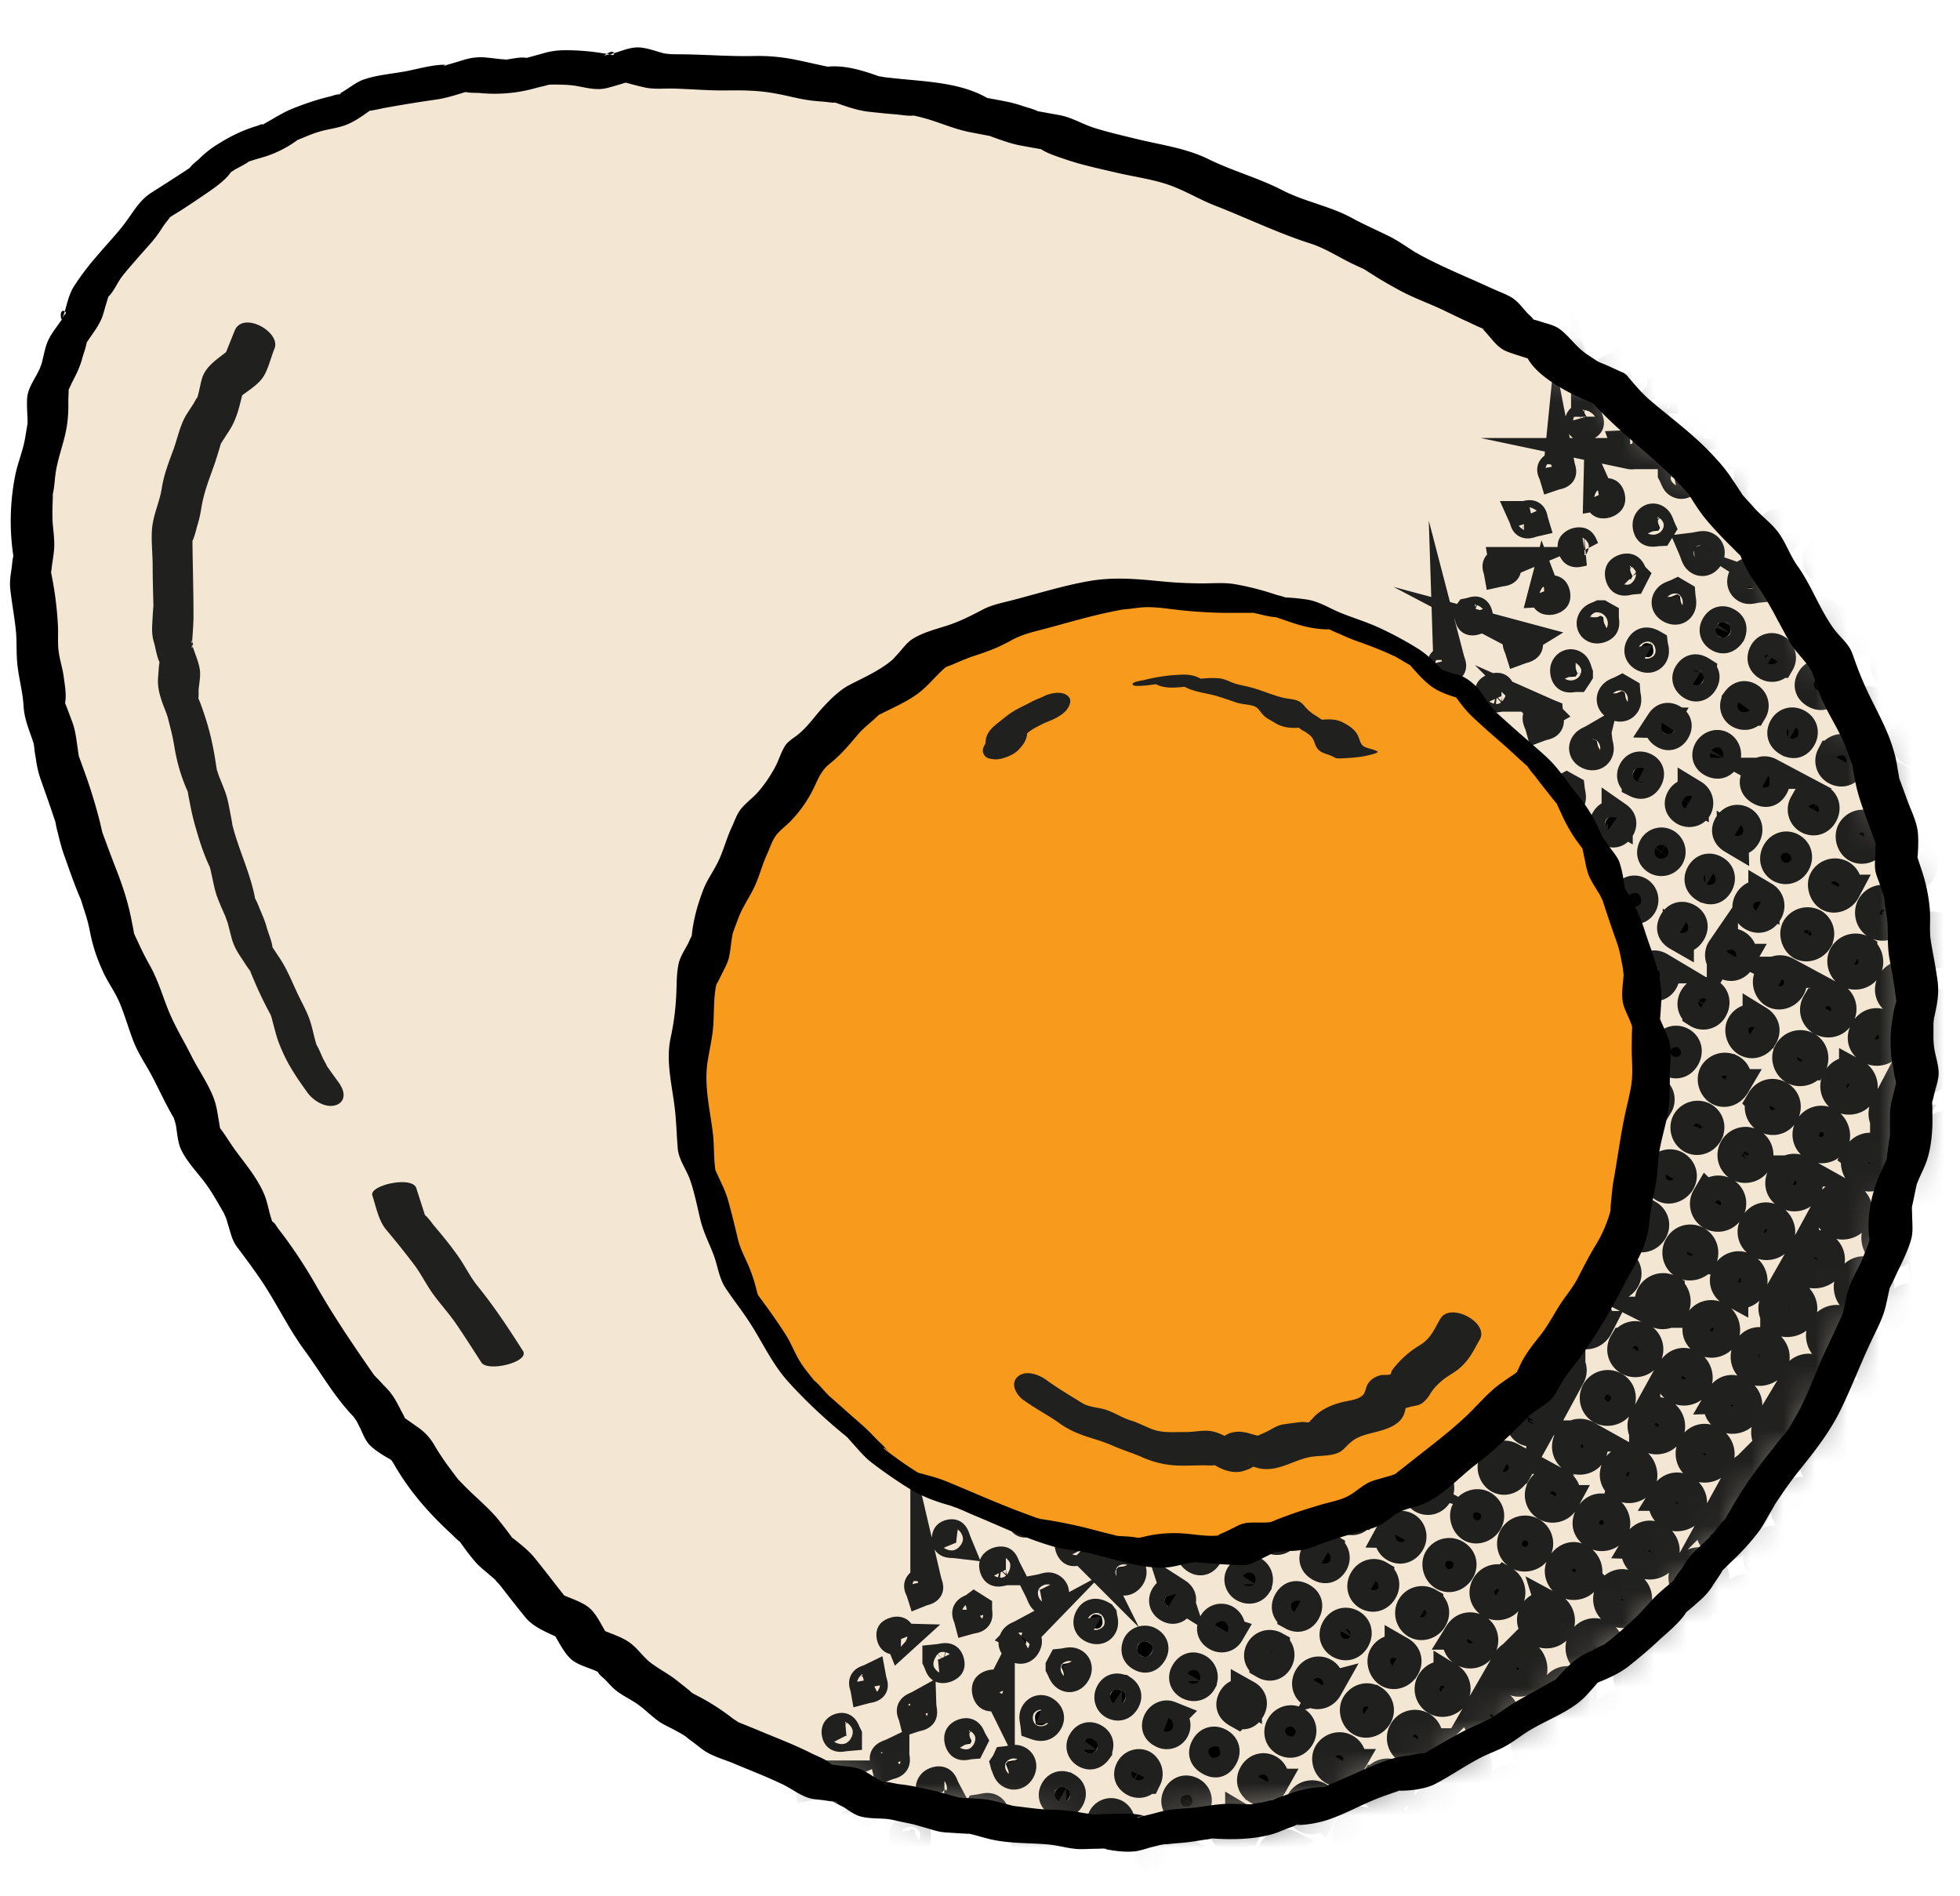 <svg xmlns="http://www.w3.org/2000/svg" width="61" height="59" fill="none"><path fill="#F3E7D3" d="m50.08 12.087.568.636.639.542.65.532.625.565.564.624.468.707.556.625.6.6.39.754.489.682.375.75.41.728.55.657.282.796.354.764.407.74.289.792.143.836.293.789.285.796-.007.86.264.804.118.832.007.842.161.825.11.836-.17.842.007.836.164.85-.2.825.003.846-.117.832-.354.789-.168.818.014.867-.314.786-.367.76-.183.825-.357.76-.357.761-.307.782-.364.757-.418.729-.539.653-.521.657-.46.697-.419.731-.539.643-.61.582-.454.725-.64.546-.57.622-.614.57-.661.526-.79.346-.57.64-.74.406-.728.415-.7.464-.76.35-.736.407-.725.435-.867.093-.782.29-.772.328-.775.336-.835.107-.793.31-.828.132-.854-.025-.824.125-.832.075-.829.208-.842-.09-.84.025-.828-.146-.839-.014-.828-.118-.814-.2-.843-.05-.804-.225-.82-.172-.847-.085-.74-.447-.846-.117-.742-.404-.775-.325-.768-.336-.782-.317-.675-.514-.742-.4-.654-.529-.707-.453-.596-.597-.785-.353-.472-.725-.778-.375-.525-.653-.514-.664-.632-.543-.504-.66-.61-.569-.582-.6-.497-.664-.439-.714-.714-.496-.382-.753-.578-.607-.475-.686-.44-.707-.503-.664-.393-.74-.425-.713-.471-.686-.5-.668-.246-.82-.4-.726-.518-.667-.475-.69-.157-.853-.403-.728-.365-.747-.425-.717-.31-.772-.268-.792-.41-.729-.347-.757-.157-.828-.25-.793-.3-.774-.29-.782-.192-.811-.26-.79-.286-.788-.122-.825-.293-.79-.053-.838-.16-.818-.026-.835-.082-.829-.132-.825.11-.835-.064-.832.022-.836.103-.825.247-.803.135-.814-.017-.86.392-.754.222-.803.464-.704.236-.81.489-.679.532-.639.543-.625.478-.696.721-.446.686-.461.614-.568.71-.435.804-.247.721-.414.775-.296.807-.193.729-.457.82-.154.818-.157.829-.1.803-.246.85.093.825-.072.817-.225.832.007.836.147.832-.243.825.218h.832l.828.064.836-.007.839-.014.817.153.818.182.832.05.8.268.828.086.836.068.814.178.786.307.814.157.792.265.822.15.77.324.8.225.811.197.814.189.818.186.75.371.775.31.782.283.742.382.779.296.796.254.732.403.757.343.707.45.728.393.775.31.754.365.76.346.582.643.807.278.59.614.695.45z"/><mask id="a" width="60" height="56" x="0" y="2" maskUnits="userSpaceOnUse" style="mask-type:luminance"><path fill="#fff" d="m50.08 12.087.568.636.639.542.65.532.625.565.564.624.468.707.556.625.6.6.39.754.489.682.375.75.41.728.55.657.282.796.354.764.407.74.289.792.143.836.293.789.285.796-.007.86.264.804.118.832.007.842.161.825.11.836-.17.842.007.836.164.85-.2.825.003.846-.117.832-.354.789-.168.818.014.867-.314.786-.367.76-.183.825-.357.76-.357.761-.307.782-.364.757-.418.729-.539.653-.521.657-.46.697-.419.731-.539.643-.61.582-.454.725-.64.546-.57.622-.614.57-.661.526-.79.346-.57.64-.74.406-.728.415-.7.464-.76.35-.736.407-.725.435-.867.093-.782.29-.772.328-.775.336-.835.107-.793.31-.828.132-.854-.025-.824.125-.832.075-.829.208-.842-.09-.84.025-.828-.146-.839-.014-.828-.118-.814-.2-.843-.05-.804-.225-.82-.172-.847-.085-.74-.447-.846-.117-.742-.404-.775-.325-.768-.336-.782-.317-.675-.514-.742-.4-.654-.529-.707-.453-.596-.597-.785-.353-.472-.725-.778-.375-.525-.653-.514-.664-.632-.543-.504-.66-.61-.569-.582-.6-.497-.664-.439-.714-.714-.496-.382-.753-.578-.607-.475-.686-.44-.707-.503-.664-.393-.74-.425-.713-.471-.686-.5-.668-.246-.82-.4-.726-.518-.667-.475-.69-.157-.853-.403-.728-.365-.747-.425-.717-.31-.772-.268-.792-.41-.729-.347-.757-.157-.828-.25-.793-.3-.774-.29-.782-.192-.811-.26-.79-.286-.788-.122-.825-.293-.79-.053-.838-.16-.818-.026-.835-.082-.829-.132-.825.11-.835-.064-.832.022-.836.103-.825.247-.803.135-.814-.017-.86.392-.754.222-.803.464-.704.236-.81.489-.679.532-.639.543-.625.478-.696.721-.446.686-.461.614-.568.71-.435.804-.247.721-.414.775-.296.807-.193.729-.457.82-.154.818-.157.829-.1.803-.246.85.093.825-.072.817-.225.832.007.836.147.832-.243.825.218h.832l.828.064.836-.007.839-.014.817.153.818.182.832.05.8.268.828.086.836.068.814.178.786.307.814.157.792.265.822.15.77.324.8.225.811.197.814.189.818.186.75.371.775.31.782.283.742.382.779.296.796.254.732.403.757.343.707.45.728.393.775.31.754.365.76.346.582.643.807.278.59.614.695.45z"/></mask><g fill="#000" stroke="#20201F" stroke-miterlimit="10" stroke-width=".97" mask="url(#a)"><path d="M60.51 56.742a.61.61 0 0 0-.84.246c-.15.261-.042.647.222.804a.62.62 0 0 0 .836-.215.62.62 0 0 0-.222-.831zM61.531 51.36a.594.594 0 0 0-.8.265c-.128.271-.007.643.254.775.285.143.671.018.803-.268.129-.271 0-.643-.26-.771zM58.986 55.899a.595.595 0 0 0-.822.246c-.135.247-.007.647.247.779a.62.62 0 0 0 .8-.24c.139-.253.025-.65-.225-.785ZM58.343 58.202c.16-.285.06-.664-.218-.814a.59.59 0 0 0-.804.25c-.139.257-.021.636.24.778.26.143.639.04.782-.214ZM60.07 55.16c.144-.286.026-.65-.25-.786a.58.58 0 0 0-.795.261.605.605 0 0 0 .253.771c.271.14.657.018.793-.246ZM60.135 53.878c.279.154.628.06.782-.21.154-.272.06-.643-.197-.793a.59.59 0 0 0-.824.228c-.15.268-.04.618.239.772zM56.047 57.517c.282.16.592.082.75-.197.16-.278.089-.593-.168-.743-.318-.185-.604-.107-.79.218a.53.53 0 0 0 .208.718zM60.132 49.24c-.147.246-.075.571.16.71.304.182.607.122.775-.157.168-.278.104-.603-.157-.757-.303-.182-.593-.103-.778.204ZM57.564 53.753c-.16.275-.085.582.182.736.297.175.586.107.754-.172s.096-.607-.168-.76c-.29-.172-.596-.093-.768.196ZM60.01 50.543c-.289-.164-.578-.075-.753.229a.537.537 0 0 0 .221.732c.268.15.579.064.732-.2.172-.297.093-.593-.2-.76ZM57.65 55.81c.154-.286.072-.593-.207-.747-.296-.16-.593-.064-.764.254-.14.254-.032.564.25.718.275.15.568.057.721-.225ZM59.168 52.04c-.29-.165-.586-.076-.757.224a.54.54 0 0 0 .214.732.525.525 0 0 0 .742-.21c.161-.286.08-.586-.203-.747zM53.515 57.456a.52.52 0 0 0 .178.71c.24.147.586.058.736-.185a.54.54 0 0 0-.182-.732c-.264-.16-.564-.075-.732.203zM59.514 46.887a.516.516 0 0 0 .2.718c.257.135.585.039.724-.211a.55.55 0 0 0-.207-.725c-.257-.143-.564-.05-.714.218zM54.372 55.938c-.142.26-.053.593.197.725.257.136.589.04.728-.21a.547.547 0 0 0-.218-.74c-.239-.128-.567-.025-.703.225zM60.364 45.38a.524.524 0 0 0 .189.725c.25.143.585.05.728-.2a.54.54 0 0 0-.214-.736.52.52 0 0 0-.703.21ZM57.79 49.911a.53.53 0 0 0 .178.714c.246.15.585.068.735-.178a.557.557 0 0 0-.193-.747.534.534 0 0 0-.72.211ZM56.932 51.429a.516.516 0 0 0 .211.7c.264.142.586.05.721-.207a.546.546 0 0 0-.207-.725c-.264-.15-.567-.05-.725.232ZM55.215 54.453a.523.523 0 0 0 .203.703c.265.143.59.057.729-.192a.545.545 0 0 0-.214-.743.536.536 0 0 0-.718.232ZM58.64 48.419a.525.525 0 0 0 .192.689c.26.15.6.06.743-.197a.56.56 0 0 0-.229-.739c-.253-.132-.56-.028-.71.243zM57.014 53.421a.543.543 0 0 0-.235-.718c-.272-.132-.572-.025-.722.26-.121.23-.007.572.225.69.275.14.6.036.732-.228zM58.018 46.016c-.14.239-.06.553.171.696a.52.52 0 0 0 .696-.172.523.523 0 0 0-.174-.71.513.513 0 0 0-.693.186ZM59.717 43.013a.53.53 0 0 0 .186.692c.218.125.557.047.686-.164.146-.24.07-.575-.165-.714a.527.527 0 0 0-.71.186zM55.443 50.554a.526.526 0 0 0 .182.696c.222.132.564.043.7-.186a.52.52 0 0 0-.193-.707.513.513 0 0 0-.689.197ZM54.608 54.089a.527.527 0 0 0-.204-.703.526.526 0 0 0-.685.203.53.53 0 0 0 .196.693c.218.128.564.028.693-.197zM53.755 55.589a.52.52 0 0 0-.197-.707.516.516 0 0 0-.696.224.517.517 0 0 0 .221.682.52.52 0 0 0 .672-.196zM59.064 45.227a.516.516 0 0 0 .685-.204c.125-.24.03-.568-.196-.693a.527.527 0 0 0-.7.215.505.505 0 0 0 .211.681ZM57.832 47.34a.52.52 0 0 0-.686.204.52.52 0 0 0 .211.7c.232.117.557.021.675-.2a.53.53 0 0 0-.2-.707zM52.02 56.588c-.14.24-.062.55.174.693s.56.064.696-.168c.143-.24.057-.582-.182-.714a.516.516 0 0 0-.692.19zM54.583 52.068a.537.537 0 0 0 .189.7c.225.128.575.024.696-.2a.516.516 0 0 0-.196-.693.506.506 0 0 0-.69.193ZM57.179 49.554a.514.514 0 0 0-.2-.689c-.24-.129-.568-.036-.69.2-.128.246-.035.571.197.693a.525.525 0 0 0 .693-.2zM50.52 55.756c-.129.225-.047.536.174.654.225.121.536.043.661-.172a.516.516 0 0 0-.193-.689c-.221-.121-.507-.032-.642.204zM53.937 49.733a.49.49 0 0 0 .192.632c.232.12.536.042.66-.172a.52.52 0 0 0-.196-.689c-.228-.121-.524-.018-.66.229zM56.515 45.194a.487.487 0 0 0 .185.65c.222.118.54.032.66-.182.13-.221.037-.546-.188-.675-.232-.132-.522-.043-.66.204zM59.082 40.67a.493.493 0 0 0 .175.64c.214.124.557.032.675-.183a.506.506 0 0 0-.197-.67c-.228-.13-.517-.037-.657.213zM53.261 51.875a.5.5 0 0 0 .664-.16.5.5 0 0 0-.178-.676c-.236-.135-.514-.053-.66.2a.47.47 0 0 0 .174.636ZM59.935 39.163a.477.477 0 0 0 .2.632c.24.129.55.033.668-.203a.5.5 0 0 0-.214-.65c-.236-.129-.522-.032-.654.221ZM49.852 57.924a.484.484 0 0 0 .653-.182.485.485 0 0 0-.21-.665c-.24-.132-.493-.05-.64.204-.135.236-.053.503.193.643zM58.857 41.974c-.232-.129-.507-.032-.646.228-.118.221-.029.493.203.625a.49.49 0 0 0 .657-.175c.136-.243.043-.536-.214-.678ZM54.972 48.865a.5.5 0 0 0 .664-.16c.14-.226.047-.558-.189-.69-.236-.128-.514-.04-.657.214a.48.48 0 0 0 .182.636ZM58.022 43.502c-.24-.14-.511-.057-.657.193a.475.475 0 0 0 .182.646.503.503 0 0 0 .66-.172.49.49 0 0 0-.185-.667ZM51.373 54.25c-.133.228-.047.507.192.642a.497.497 0 0 0 .657-.178.49.49 0 0 0-.192-.664c-.236-.136-.511-.054-.654.2zM55.84 47.35a.51.51 0 0 0 .664-.174c.128-.225.035-.54-.2-.672a.473.473 0 0 0-.647.193.47.47 0 0 0 .183.65zM52.869 52.55c-.246-.136-.5-.054-.65.214-.125.221-.04.5.19.628.235.133.553.043.67-.182a.49.49 0 0 0-.21-.66ZM60.17 35.31c-.11.2-.028.49.169.597.228.129.51.054.635-.164a.46.46 0 0 0-.185-.643c-.222-.118-.486-.029-.618.21ZM49.89 53.428c-.103.186-.032.468.147.571.254.15.532.086.668-.153a.477.477 0 0 0-.182-.636c-.232-.121-.493-.032-.632.218ZM50.744 51.918a.444.444 0 0 0 .154.59c.25.145.521.081.653-.155a.47.47 0 0 0-.178-.635c-.222-.125-.493-.04-.629.196zM54.176 45.883c-.111.2-.04.472.157.586.243.14.532.068.653-.16a.466.466 0 0 0-.207-.643c-.207-.111-.475-.015-.603.217ZM56.743 41.356c-.11.2-.032.482.16.585.258.14.526.072.65-.164a.474.474 0 0 0-.192-.632c-.218-.121-.486-.029-.618.21ZM48.17 56.46c-.104.189-.029.474.15.575.257.146.542.078.667-.165a.46.46 0 0 0-.203-.628c-.225-.125-.479-.036-.618.218zM57.614 39.824c-.114.19-.053.478.129.59.242.15.525.088.657-.137a.456.456 0 0 0-.143-.624c-.236-.147-.493-.079-.643.17ZM55.05 44.34a.45.45 0 0 0 .14.608c.235.143.503.085.639-.136a.455.455 0 0 0-.147-.64c-.221-.135-.489-.063-.632.169ZM52.462 48.897a.446.446 0 0 0 .178.593c.236.128.504.057.629-.164a.46.46 0 0 0-.193-.643c-.215-.118-.482-.022-.614.214ZM62.517 32.1c-.222-.128-.493-.053-.632.18a.456.456 0 0 0 .157.603c.243.139.521.068.65-.165a.47.47 0 0 0-.179-.62zM59.31 36.828c-.11.2-.039.468.161.579.254.143.514.082.65-.15a.46.46 0 0 0-.175-.632c-.229-.132-.493-.047-.632.203zM49.045 54.924c-.118.193-.054.475.132.59.257.153.518.1.657-.133a.463.463 0 0 0-.164-.639c-.229-.136-.475-.064-.625.182ZM53.319 47.383a.44.44 0 0 0 .143.59c.246.146.524.089.657-.14a.477.477 0 0 0-.172-.639c-.207-.129-.492-.043-.628.186zM58.468 38.314c-.111.196-.04.478.15.589.25.146.51.086.653-.15a.47.47 0 0 0-.179-.636c-.225-.125-.489-.042-.624.197ZM55.89 42.86a.45.45 0 0 0 .16.602c.243.136.496.075.636-.153a.463.463 0 0 0-.172-.636c-.225-.132-.486-.053-.625.186ZM51.612 50.404a.44.44 0 0 0 .16.6c.236.132.515.064.64-.157a.46.46 0 0 0-.172-.636c-.22-.128-.485-.05-.624.193zM56.125 38.978a.44.44 0 0 0 .14.575c.189.114.496.035.61-.157.121-.204.05-.447-.164-.575-.229-.14-.447-.079-.586.16zM57.55 37.292c-.225-.125-.447-.05-.579.193a.437.437 0 0 0 .175.56.48.48 0 0 0 .604-.185c.107-.19.018-.45-.2-.571zM46.399 56.938c-.218-.121-.436-.053-.568.179-.11.189-.039.457.15.567.2.118.507.029.621-.178.108-.197.015-.446-.203-.568ZM47.56 54.07c-.115.197-.044.486.146.59.189.104.485.025.596-.157.125-.21.054-.457-.171-.593-.215-.128-.44-.064-.568.16zM48.984 52.386c-.214-.122-.453-.04-.582.196-.1.182-.014.464.175.56a.47.47 0 0 0 .603-.182c.108-.192.022-.453-.192-.574zM50.987 48.033a.434.434 0 0 0 .157.582c.2.114.482.029.6-.178.11-.19.022-.454-.19-.575-.21-.122-.438-.05-.57.171zM60.974 31.272c-.214-.125-.436-.064-.575.157a.44.44 0 0 0 .15.586c.197.107.5.021.607-.168.11-.196.029-.446-.186-.575zM55.84 40.32c-.207-.121-.436-.057-.572.168a.433.433 0 0 0 .154.586c.19.103.482.028.596-.154.122-.193.04-.471-.178-.596zM49.255 51.079a.44.44 0 0 0 .157.568c.193.11.497.028.611-.165.11-.193.018-.478-.196-.592-.211-.111-.447-.036-.572.189ZM54.961 41.838c-.214-.118-.435-.05-.564.182a.43.43 0 0 0 .157.568c.204.117.504.028.618-.186.103-.196.01-.446-.207-.568zM57.825 35.978c-.104.182-.029.465.157.568.189.107.5.022.61-.168.108-.182.022-.46-.182-.582-.21-.128-.453-.053-.589.179zM50.12 49.558c-.111.2-.04.453.16.564a.457.457 0 0 0 .604-.168.43.43 0 0 0-.179-.579c-.221-.128-.453-.053-.585.179zM52.412 46.369c-.21-.125-.44-.06-.575.16a.436.436 0 0 0 .15.586c.193.111.493.029.607-.168.11-.189.029-.453-.182-.578ZM52.69 45.027a.42.42 0 0 0 .168.578c.204.107.496.018.6-.186.103-.196.014-.45-.2-.571-.214-.118-.443-.046-.568.175zM46.688 55.603a.436.436 0 0 0 .16.571c.197.11.5.025.611-.168.107-.193.025-.46-.182-.582-.21-.125-.457-.05-.59.179ZM58.85 35.022c.203.114.496.035.603-.165a.435.435 0 0 0-.182-.578c-.21-.125-.453-.047-.585.182a.42.42 0 0 0 .164.56ZM53.554 43.505a.41.41 0 0 0 .16.575c.194.11.472.036.59-.157.121-.196.046-.45-.168-.578-.228-.14-.446-.079-.585.16zM59.55 32.94c-.111.189-.04.457.146.568a.466.466 0 0 0 .618-.175c.107-.197.021-.45-.197-.572-.21-.118-.435-.05-.567.179ZM49.17 48.533c-.204-.14-.432-.032-.56.182-.108.182-.022.432.174.54.186.103.453.031.553-.144a.437.437 0 0 0-.167-.578ZM51.737 44.005c-.21-.118-.429-.05-.55.164a.403.403 0 0 0 .171.554c.2.107.465.028.561-.164.1-.19.014-.45-.186-.557zM50.027 47.012c-.208-.114-.422-.043-.543.185-.114.211-.054.408.164.533.193.11.464.039.564-.154.1-.186.011-.453-.185-.564ZM59.625 30.987c.103-.193.014-.464-.186-.575-.182-.1-.436-.021-.543.171-.118.207-.05.44.164.557.204.115.461.043.565-.15zM46.917 51.71c-.122.215-.058.425.164.55a.41.41 0 0 0 .55-.142c.103-.182.014-.486-.175-.586-.19-.1-.425-.021-.54.179ZM44.481 56.799c.2.118.46.053.572-.14.103-.178.025-.463-.161-.57a.4.4 0 0 0-.547.15c-.128.214-.07.435.14.56zM43.496 57.745c-.125.214-.068.44.146.557.193.107.447.05.557-.128.115-.186.036-.468-.164-.586-.189-.114-.418-.046-.539.157ZM57.721 33.43c-.185-.133-.428-.026-.539.185a.404.404 0 0 0 .171.542c.19.097.454.026.554-.153.11-.196.025-.46-.186-.575ZM56.204 37.007c.1-.179.018-.461-.168-.568a.4.4 0 0 0-.546.157c-.125.214-.068.432.146.557.197.114.457.05.568-.146ZM53.45 40.992a.393.393 0 0 0-.542.16c-.121.214-.06.436.154.56.192.111.46.04.567-.153.1-.185.018-.453-.175-.564zM53.926 40.188c.193.107.45.04.553-.139.107-.193.022-.468-.182-.578-.193-.108-.425-.036-.539.164-.118.21-.05.435.168.553ZM55.161 37.957c-.207-.118-.421-.047-.543.178a.38.38 0 0 0 .161.54c.186.106.454.039.557-.14.114-.196.032-.464-.171-.578zM60.314 28.912c-.215-.125-.422-.068-.554.15-.121.2-.046.432.172.554.189.107.446.039.55-.14a.425.425 0 0 0-.168-.564ZM50.512 46.244c.2.1.45.022.547-.168.096-.189 0-.478-.2-.578-.186-.093-.44 0-.536.196-.107.222-.032.44.19.547zM58.593 31.911c-.193-.114-.415-.046-.536.164-.121.215-.071.418.132.543.197.118.46.06.575-.125s.032-.46-.171-.582ZM46.063 53.218c-.121.207-.068.428.132.546s.468.057.575-.129a.44.44 0 0 0-.175-.582c-.2-.114-.407-.05-.532.165ZM56.865 34.94c-.19-.104-.425-.033-.54.17-.114.2-.039.44.172.554.189.104.446.036.553-.146s.014-.468-.185-.578ZM48.295 50.043c-.186-.103-.429-.028-.543.165-.114.2-.043.431.175.55.193.106.45.042.557-.144.11-.189.022-.46-.19-.574zM52.062 42.645c-.125.218-.068.432.146.557.193.11.465.035.568-.154.1-.185.018-.453-.178-.564-.197-.114-.418-.046-.54.16zM45.73 54.574c-.195-.107-.42-.035-.535.165-.121.217-.057.435.165.55.196.103.446.039.553-.14.11-.193.025-.46-.182-.575ZM57.95 29.587a.405.405 0 0 0-.55.15c-.096.168-.032.41.14.518.174.107.428.05.535-.125.107-.172.043-.44-.125-.54zM58.8 28.07a.387.387 0 0 0-.54.157.4.4 0 0 0 .143.514c.175.1.44.032.536-.14.107-.196.046-.428-.136-.531zM56.365 33.133c.11-.2.046-.447-.147-.547a.396.396 0 0 0-.539.175c-.09.165-.01.407.164.507.172.097.425.029.518-.135zM47.992 46.333a.375.375 0 0 0 .132.51c.185.112.439.044.542-.146a.38.38 0 0 0-.153-.52c-.19-.104-.41-.036-.521.156ZM46.274 49.358c-.11.189-.05.418.14.525.17.1.424.039.52-.122.108-.178.05-.435-.12-.539a.38.38 0 0 0-.54.136ZM42.843 55.403a.38.38 0 0 0 .125.517.4.4 0 0 0 .55-.135.4.4 0 0 0-.125-.518.39.39 0 0 0-.547.136zM60.528 25.045a.386.386 0 0 0-.547.14c-.1.174-.035.41.136.517.182.11.443.043.547-.14a.39.39 0 0 0-.14-.513zM59.117 26.72a.37.37 0 0 0 .161.503.388.388 0 0 0 .375-.678c-.197-.107-.425-.036-.536.175ZM51.573 40.834a.39.39 0 0 0 .521-.168c.09-.174.014-.428-.146-.517a.4.4 0 0 0-.543.168.38.38 0 0 0 .171.517zM42.532 56.763c-.204-.121-.421-.064-.54.14-.1.174-.042.41.126.517.171.107.428.043.539-.125.093-.143.075-.443-.125-.532ZM54.836 34.265a.377.377 0 0 0 .15.52c.186.1.407.044.514-.138.114-.197.06-.422-.128-.529-.2-.118-.422-.057-.54.143zM52.947 39.17a.4.4 0 0 0-.146-.528.38.38 0 0 0-.525.143.39.39 0 0 0 .136.532c.171.096.439.025.535-.147ZM49.362 44.684a.39.39 0 0 0-.528.146.397.397 0 0 0 .15.529c.175.1.432.028.528-.147a.4.4 0 0 0-.153-.528zM47.645 47.69a.387.387 0 0 0-.532.182.39.39 0 0 0 .172.507c.17.09.424.018.514-.15a.383.383 0 0 0-.154-.539ZM45.428 50.85a.383.383 0 0 0 .135.532.387.387 0 0 0 .518-.125c.118-.185.068-.432-.107-.535-.203-.122-.425-.068-.546.128ZM43.7 53.892a.38.38 0 0 0 .146.525c.179.1.436.025.536-.153a.394.394 0 0 0-.157-.525.385.385 0 0 0-.525.153ZM53.99 35.75a.384.384 0 0 0 .14.528c.178.1.42.036.532-.146a.4.4 0 0 0-.143-.529.384.384 0 0 0-.529.147ZM49.855 43.845c.175.089.432.017.518-.143.11-.204.043-.44-.154-.54a.39.39 0 0 0-.525.161.39.39 0 0 0 .161.522ZM56.557 31.237a.366.366 0 0 0 .143.507c.19.107.425.05.528-.133a.385.385 0 1 0-.67-.374ZM53.133 37.27a.38.38 0 0 0 .146.526c.182.1.41.04.518-.132a.384.384 0 1 0-.66-.39zM50.559 41.802a.37.37 0 0 0 .153.521.39.39 0 0 0 .525-.153.393.393 0 0 0-.153-.525.375.375 0 0 0-.522.157zM45.099 52.232c-.203-.118-.421-.06-.54.143-.1.175-.038.403.137.51.178.111.42.05.532-.128a.387.387 0 0 0-.129-.529zM48.71 42.338a.367.367 0 0 0-.49.153c-.082.15 0 .422.15.497.154.078.39-.011.486-.182a.343.343 0 0 0-.143-.468zM53.144 35.236a.34.34 0 0 0-.157-.465.37.37 0 0 0-.486.175.38.38 0 0 0 .168.475c.168.086.386.004.475-.182zM40.15 57.445a.38.38 0 0 0-.496.14c-.086.146-.014.413.136.5.146.085.389 0 .489-.165a.34.34 0 0 0-.132-.471zM41.364 54.574c-.093.165-.021.4.15.493.157.086.375.01.471-.157a.34.34 0 0 0-.142-.486c-.165-.085-.382-.014-.479.15ZM42.717 52.914c-.168-.1-.378-.043-.489.14-.093.15-.025.406.136.496.16.089.378.018.485-.161.1-.168.043-.368-.128-.475zM45.653 47.015c-.09.154-.011.411.153.497.154.082.375 0 .471-.165.104-.175.05-.367-.128-.478-.16-.096-.397-.029-.496.146ZM47.002 45.359a.365.365 0 0 0-.493.142c-.089.161-.01.404.157.493.161.086.365.01.468-.168.1-.175.047-.364-.135-.467zM56.55 29.24a.35.35 0 0 0-.117-.481.387.387 0 0 0-.5.135c-.093.154-.018.407.139.5.15.086.378.014.478-.153ZM55.576 30.255a.37.37 0 0 0-.497.143c-.093.16-.017.41.15.496.157.082.372.007.472-.164a.33.33 0 0 0-.129-.475zM51.655 36.44c-.09.153-.014.406.146.495.147.083.372 0 .472-.164.103-.171.05-.368-.125-.475-.165-.1-.39-.035-.493.14zM60.22 21.335a.376.376 0 0 0 .147.497c.165.089.386.01.482-.172a.337.337 0 0 0-.132-.457.36.36 0 0 0-.492.136zM54.719 31.776a.36.36 0 0 0-.497.128c-.093.154-.021.397.147.497.16.092.36.032.47-.15.112-.179.065-.361-.12-.475ZM53.85 33.282a.374.374 0 0 0-.492.15c-.082.157-.014.39.14.482.163.1.374.029.485-.16a.33.33 0 0 0-.132-.472ZM45.288 48.394a.36.36 0 0 0-.496.132c-.09.16-.014.4.153.492.165.09.365.022.472-.157.103-.171.05-.364-.129-.467ZM50.409 39.32a.375.375 0 0 0-.49.169c-.074.157.008.4.161.478.168.086.386.004.483-.178a.34.34 0 0 0-.154-.468ZM49.716 41.28a.34.34 0 0 0-.157-.467.37.37 0 0 0-.475.16c-.086.165-.007.415.153.497.165.082.383-.003.479-.19ZM47.984 44.334a.36.36 0 0 0-.14-.49c-.16-.081-.4-.003-.488.161-.083.154 0 .407.157.49.157.082.375.003.471-.165zM59.996 23.17c.085-.16.018-.357-.15-.45a.36.36 0 0 0-.49.143c-.089.168-.014.397.161.49.157.082.386 0 .482-.183zM58.507 24.36c-.082.157 0 .41.164.492.16.079.371 0 .468-.175a.35.35 0 0 0-.14-.475c-.16-.089-.403-.01-.492.161zM43.703 51.875c.104-.178.054-.368-.125-.471a.363.363 0 0 0-.496.139c-.09.154-.01.407.153.496.157.086.364.015.468-.164ZM43.953 50.011a.37.37 0 0 0 .125.496c.153.093.374.033.478-.135.114-.182.064-.382-.121-.486a.36.36 0 0 0-.482.125ZM58.278 26.188a.344.344 0 0 0-.143-.472.37.37 0 0 0-.478.147c-.093.16-.021.41.14.496.16.086.385.007.485-.171zM41.147 56.385a.343.343 0 0 0-.154-.468.376.376 0 0 0-.479.15.393.393 0 0 0 .15.496c.158.086.386 0 .479-.182zM50.79 37.957c-.092.16-.017.4.154.492.16.086.368.018.471-.157.1-.168.047-.368-.132-.475a.363.363 0 0 0-.492.14ZM57.272 27.234a.373.373 0 0 0-.49.16c-.075.147 0 .397.15.483.157.089.39.007.486-.175a.34.34 0 0 0-.146-.468ZM41.296 52.518c.09-.164.047-.357-.1-.443-.16-.093-.353-.032-.45.14-.092.164-.05.353.104.442.157.093.353.032.45-.14zM55.75 26.402c-.157-.09-.335-.036-.432.128-.1.172-.057.364.104.457.153.086.343.029.435-.132.1-.178.058-.357-.107-.453ZM52.744 31.062c-.097.164-.054.35.1.442a.31.31 0 0 0 .439-.11c.103-.175.068-.364-.086-.46-.157-.097-.353-.044-.45.124zM51.997 33.025c.165.093.332.043.429-.128.1-.179.053-.368-.11-.454-.169-.089-.344-.028-.444.15-.089.164-.039.34.125.432ZM43.307 47.69c-.09.164-.04.35.118.44.157.092.346.028.442-.15.09-.161.036-.361-.114-.443-.157-.086-.357-.018-.45.153zM59.285 20.807c.104-.182.06-.354-.11-.45-.161-.09-.336-.04-.432.128a.33.33 0 0 0 .11.457c.157.086.336.033.429-.135zM54.897 27.92c-.16-.097-.35-.036-.45.142-.09.16-.046.336.104.425.171.104.346.057.45-.125.096-.164.053-.35-.104-.443ZM42.91 49.04c-.153-.09-.343-.032-.439.132-.104.171-.054.368.11.457.158.086.333.029.433-.143.096-.164.05-.357-.104-.446ZM49.316 37.103a.335.335 0 0 0 .093.45c.147.093.36.029.454-.132.096-.168.046-.368-.115-.457-.146-.082-.342-.018-.435.14zM39.586 55.524c.097-.171.043-.364-.125-.45-.157-.078-.335-.018-.428.15-.093.165-.05.343.11.436.165.096.343.043.443-.136ZM45.581 44.959c.096-.165.054-.354-.1-.447-.153-.093-.36-.028-.453.143-.09.164-.04.35.125.44.168.092.328.042.428-.136ZM46.317 43.013c-.154-.086-.336-.025-.433.142-.096.165-.05.347.111.44.168.096.35.039.447-.14a.32.32 0 0 0-.126-.439zM48.156 40.42c.092-.171.05-.34-.111-.436-.164-.092-.346-.035-.443.14-.09.164-.043.346.114.435.161.093.343.036.443-.142zM48.898 38.492c-.164-.092-.35-.035-.446.14-.093.164-.047.346.11.439.161.093.343.04.447-.136.093-.16.046-.35-.107-.44zM50.723 35.896c.096-.182.057-.342-.11-.435-.176-.097-.35-.04-.447.146-.086.164-.029.36.125.44.164.082.34.02.432-.15ZM54.15 29.855c.094-.164.047-.346-.11-.44-.157-.092-.332-.042-.435.13a.31.31 0 0 0 .117.453c.161.089.329.032.429-.143ZM56.715 25.334c.096-.167.057-.353-.09-.442-.164-.1-.364-.04-.46.143a.32.32 0 0 0 .121.435c.164.086.336.032.429-.136ZM57.593 23.795a.32.32 0 0 0-.136-.435c-.16-.082-.353-.008-.44.171a.307.307 0 0 0 .137.418c.167.09.35.025.442-.154zM60.156 19.279a.31.31 0 0 0-.114-.44c-.164-.093-.35-.032-.446.147-.09.168-.043.35.114.435.164.09.35.032.443-.142zM42.16 50.99c.093-.175.043-.35-.121-.436-.172-.09-.354-.025-.447.157-.082.16-.032.336.122.422.175.096.35.039.446-.143ZM38.615 56.606c-.161-.093-.336-.04-.436.129-.1.164-.057.357.096.442.161.093.35.043.443-.117.104-.175.06-.361-.103-.458zM51.037 34.075c-.1.168-.06.343.1.44.168.1.346.046.45-.133a.316.316 0 0 0-.114-.442c-.16-.09-.336-.036-.436.135ZM58.425 22.331c.103-.171.057-.37-.104-.46-.15-.082-.343-.025-.44.136-.096.16-.053.35.1.442.154.093.347.04.44-.118zM39.883 53.725c-.093.164-.05.346.107.439.16.096.346.046.446-.129.093-.16.05-.353-.1-.443-.154-.092-.357-.032-.453.133ZM47.177 41.502c-.16-.09-.336-.036-.432.136-.096.168-.054.353.104.443.16.092.346.039.439-.122.103-.182.06-.36-.111-.457ZM44.588 46.02c-.167-.08-.35 0-.432.181-.067.154 0 .35.143.422.164.078.346.014.432-.157.093-.183.036-.361-.143-.447ZM58.232 18.532c.164.093.296.054.385-.117.083-.154.04-.311-.114-.397-.157-.09-.318-.043-.396.107-.093.175-.054.307.125.407ZM39.368 51.768c.154.089.307.043.393-.114.082-.15.039-.333-.1-.411a.306.306 0 0 0-.418.128c-.082.154-.036.304.125.397ZM51.658 30.115q-.25-.149-.41.104c-.093.15-.054.3.103.396.15.09.297.057.386-.082.103-.168.075-.329-.082-.418zM55.072 24.063c-.16-.085-.304-.046-.393.114-.093.168-.05.311.125.404q.247.129.382-.128c.09-.168.047-.3-.118-.39zM42.332 47.122c.082-.153.04-.317-.107-.4a.292.292 0 0 0-.418.118.305.305 0 0 0 .125.404c.15.086.314.035.396-.122zM46.506 39.164c-.168-.093-.314-.047-.403.128-.086.164-.043.286.135.386.168.093.286.057.382-.125.093-.172.058-.297-.11-.39zM47.345 37.66c-.15-.078-.307-.032-.382.107-.096.179-.05.325.132.422.16.085.293.035.382-.14.079-.157.029-.307-.132-.389ZM57.39 20.06c.146.075.285.025.367-.135.093-.179.047-.318-.128-.404-.164-.082-.297-.032-.386.14-.086.164-.032.31.146.4ZM37.076 55.778c-.165-.09-.322-.04-.411.128-.079.157-.032.297.14.39.15.085.296.042.378-.104.089-.16.046-.328-.107-.414ZM38.515 53.278c.164.093.29.058.386-.117.085-.158.042-.311-.111-.397a.28.28 0 0 0-.4.11q-.142.254.125.404ZM50.894 32.033c.09-.165.047-.332-.11-.415a.29.29 0 0 0-.4.118c-.09.157-.036.322.128.411.143.078.3.029.379-.114zM42.807 45.726c.15.082.289.043.374-.107.097-.175.058-.321-.107-.41-.164-.09-.314-.043-.403.128-.079.146-.025.3.14.39zM43.664 44.202c.178.1.27.075.37-.1.1-.179.069-.325-.092-.414-.164-.09-.318-.043-.41.128-.09.164-.047.286.132.386ZM45.752 41.088c.09-.16.047-.34-.103-.421-.157-.083-.325-.029-.41.139-.08.15-.026.303.139.393.153.082.292.042.378-.111zM60.8 14.008c.16.09.292.047.385-.125.086-.157.043-.307-.114-.393-.157-.085-.307-.042-.393.115-.096.171-.057.303.125.403zM52.233 29.108c.164.093.29.05.386-.125.086-.157.04-.31-.114-.393-.158-.085-.311-.039-.397.118-.096.175-.057.3.125.404zM49.08 34.64c-.167-.097-.31-.054-.407.12-.082.154-.039.297.125.39.15.086.293.05.375-.097q.15-.269-.096-.41zM44.506 42.706c.154.089.29.057.379-.093.1-.164.06-.332-.093-.418-.16-.09-.314-.053-.404.096-.096.161-.05.318.118.411zM38.044 54.664c.092-.161.057-.31-.093-.4-.161-.097-.322-.054-.411.114-.09.164-.053.29.118.39s.29.067.386-.104ZM53.069 27.602c.164.096.3.06.393-.1.089-.157.053-.314-.093-.4-.168-.1-.318-.06-.414.107-.086.154-.043.3.114.393ZM36.222 57.295c-.153-.086-.321-.043-.403.104-.09.157-.043.325.114.417.147.086.307.036.393-.121.086-.154.043-.318-.107-.4zM55.658 23.056q.248.138.389-.11c.086-.154.043-.315-.107-.4-.154-.09-.318-.047-.404.1-.093.164-.05.314.122.41ZM59.46 16.929c.086-.157.05-.318-.096-.404-.16-.096-.325-.053-.414.111-.086.157-.043.304.114.396s.307.054.393-.103zM49.652 33.622c.168.1.293.068.389-.097.09-.153.054-.314-.093-.4-.157-.093-.318-.057-.403.09-.1.167-.065.31.103.41zM53.933 26.084c.154.09.296.057.382-.086.093-.157.057-.339-.09-.425-.15-.089-.324-.039-.413.122-.086.15-.043.296.121.393zM41.375 48.219c-.154-.09-.31-.047-.397.107-.096.168-.057.31.111.407.157.09.297.05.39-.11a.287.287 0 0 0-.104-.4zM40.24 50.25c.15.082.292.043.374-.107.097-.175.058-.318-.11-.41q-.26-.14-.4.132c-.079.153-.029.3.136.385ZM47.948 36.671c.15.082.29.04.375-.114.082-.15.043-.329-.093-.41a.303.303 0 0 0-.417.114c-.09.15-.036.314.135.407zM56.504 21.56c.157.09.293.057.382-.09.096-.156.05-.338-.1-.42a.28.28 0 0 0-.4.117c-.09.157-.046.3.118.393ZM59.943 15.515c.153.086.292.05.375-.1.092-.168.053-.325-.104-.414-.164-.09-.307-.047-.404.128q-.127.236.129.386zM47.666 34.193c.075-.125.025-.31-.107-.389-.128-.075-.278-.025-.357.118s-.046.271.093.346c.136.072.275.082.371-.078zM56.964 17.172c-.132-.05-.25-.007-.332.125a.255.255 0 0 0 .093.368c.143.075.3.035.371-.093.076-.132.022-.314-.132-.397zM53.68 23.592c.06-.121 0-.31-.136-.371-.122-.058-.29.01-.357.146-.072.15-.022.268.121.34.146.07.275.05.371-.112zM41.572 44.377c-.115-.072-.286-.022-.368.107a.25.25 0 0 0 .082.353c.14.086.3.054.375-.071a.29.29 0 0 0-.09-.393zM37.383 52.314a.276.276 0 0 0-.125-.378c-.154-.075-.264-.007-.343.121-.086.14-.043.286.1.357s.296.032.368-.1ZM52.697 24.749c-.125-.072-.282-.025-.36.114-.079.143-.04.264.092.346.125.079.304.04.372-.078a.29.29 0 0 0-.104-.386zM56.132 18.704c-.121-.076-.282-.03-.36.114-.079.139-.054.26.085.346.136.082.3.05.372-.071a.296.296 0 0 0-.1-.39zM58.803 14.562a.28.28 0 0 0-.107-.386c-.129-.075-.279-.025-.36.121-.083.147-.036.264.096.347.135.085.3.046.371-.082ZM36.394 53.414c-.125-.05-.282.025-.343.171-.064.157 0 .264.14.329a.25.25 0 0 0 .353-.125c.06-.132-.015-.318-.15-.375ZM38.233 50.81a.284.284 0 0 0-.093-.385.253.253 0 0 0-.36.111c-.072.14-.05.264.088.35.136.086.293.053.368-.075zM44.139 39.849c-.122-.071-.283-.025-.365.11-.085.143-.046.261.09.347.128.086.303.05.37-.068a.31.31 0 0 0-.096-.393zM44.624 38.46c-.068.121-.036.243.093.332.125.086.3.05.371-.071a.285.285 0 0 0-.11-.4c-.115-.064-.272-.01-.358.136zM45.806 36.821c-.129-.046-.247-.003-.329.129-.078.132-.032.307.1.364.143.064.279.06.368-.097.075-.135.018-.31-.143-.396zM48.53 32.661a.27.27 0 0 0-.128-.375c-.15-.067-.264-.014-.343.122-.082.143-.04.296.104.357.146.064.278.053.364-.104zM55.272 20.221a.254.254 0 0 0-.361.114c-.071.14-.046.264.09.354.131.082.296.046.37-.079a.283.283 0 0 0-.096-.385zM39.954 47.776a.285.285 0 0 0-.1-.39c-.129-.07-.282-.02-.36.122q-.125.216.089.346c.139.086.296.05.37-.078ZM40.329 46.03c-.064.132-.029.25.107.332.129.079.303.04.371-.082.072-.125.018-.318-.107-.386-.121-.068-.286-.014-.371.136ZM42.903 41.484c-.053.125-.053.25.086.343a.27.27 0 0 0 .375-.064.28.28 0 0 0-.086-.39c-.125-.081-.282-.039-.375.111ZM49.38 31.169c.072-.129.011-.31-.121-.382-.125-.065-.293-.004-.36.132-.076.15-.015.264.114.343a.27.27 0 0 0 .367-.097zM51.844 26.273a.26.26 0 0 0-.368.104c-.071.14-.05.268.082.357a.28.28 0 0 0 .375-.075.28.28 0 0 0-.089-.386ZM34.433 56.931c.15.079.279.075.372-.078a.285.285 0 0 0-.104-.386.27.27 0 0 0-.364.121c-.068.14-.05.264.093.343zM46.706 35.325c-.129-.079-.286-.032-.36.107-.08.14-.054.264.081.35.125.082.3.043.372-.071a.28.28 0 0 0-.09-.386zM61.37 10.038a.28.28 0 0 0-.1-.386.26.26 0 0 0-.36.107c-.082.143-.04.264.09.35.12.082.306.04.374-.075zM54.522 22.103a.28.28 0 0 0-.104-.386c-.146-.082-.264-.021-.353.1a.256.256 0 0 0 .082.368c.14.079.296.047.371-.082zM35.669 55.335a.31.31 0 0 0-.107-.393c-.122-.068-.293-.014-.364.125-.075.143-.04.265.1.35.132.082.3.043.37-.082ZM50.137 29.276c-.121-.071-.285-.025-.364.11-.078.14-.053.262.086.35.143.09.296.058.371-.067.079-.132.036-.314-.093-.39zM60.039 11.284c-.054.128-.018.246.114.328a.27.27 0 0 0 .371-.085.29.29 0 0 0-.11-.382c-.126-.068-.286-.018-.375.139ZM57.836 15.694c-.136-.072-.3-.015-.372.139-.068.143-.01.25.107.328.129.082.3.04.368-.082a.285.285 0 0 0-.107-.385zM39.093 49.297a.28.28 0 0 0-.1-.386c-.16-.096-.271-.014-.36.111-.083.114-.036.279.089.35.143.082.296.05.371-.071zM42.407 42.852c-.125-.064-.279 0-.354.143-.067.132-.021.282.115.339.142.057.278.06.364-.104a.28.28 0 0 0-.125-.378ZM59.557 12.658c-.126-.074-.275-.028-.361.118-.082.143-.057.257.09.34.153.085.288.06.367-.072a.275.275 0 0 0-.1-.386zM50.983 27.759c-.132-.068-.285-.015-.357.132-.075.15-.028.264.115.34.153.081.289.038.36-.104a.28.28 0 0 0-.118-.368ZM58.939 10.33c-.168-.1-.286-.057-.364.068-.083.132-.047.25.085.329.143.089.25.025.325-.1s.043-.236-.046-.297ZM55.518 16.376c-.214-.1-.328-.04-.389.089-.064.14-.018.268.136.332.157.068.26-.029.296-.15.025-.093-.032-.207-.043-.268zM57.707 11.92c-.064.124-.018.289.11.346.136.057.24.003.304-.118.072-.132.057-.25-.086-.325-.139-.072-.246-.032-.328.096ZM49.559 27.248c.068-.118.05-.228-.071-.314a.24.24 0 0 0-.35.082c-.072.136-.029.254.093.332.135.086.242.029.328-.103zM37.526 48.097c-.171-.1-.29-.068-.379.068s-.035.254.086.329c.122.078.236.042.314-.079.075-.121.083-.243-.021-.318ZM33.184 55.635c-.132-.075-.268-.036-.34.107-.074.147 0 .26.111.325.122.071.243.01.311-.107.075-.129.057-.246-.082-.325ZM34.13 54.446c.057-.132.057-.25-.09-.332-.142-.079-.256-.029-.328.1-.068.121-.039.246.082.321.133.082.247.036.336-.086zM32.352 57.135c-.143-.083-.29-.036-.357.1-.075.146-.01.25.114.32.132.076.232.022.307-.1.082-.135.047-.242-.064-.32ZM56.336 14.865c-.154-.079-.271-.046-.346.086-.076.135-.036.26.092.332.136.075.25.025.325-.11.072-.133.036-.236-.071-.308ZM52.933 20.903c-.175-.11-.286-.046-.36.072-.086.132-.026.257.096.332.125.078.242.025.314-.093.082-.129.057-.247-.05-.31ZM40.014 43.523c-.107-.075-.225-.01-.303.114-.079.129-.025.258.096.333.122.071.24.032.31-.093.069-.122.087-.243-.106-.354zM48.698 28.759c.068-.143.04-.247-.1-.322-.15-.082-.253-.01-.325.104-.078.136-.014.257.104.328.136.079.243.008.321-.11ZM41.743 40.527c-.143-.082-.254-.017-.325.104-.082.14-.018.257.107.328.132.075.242.015.31-.103.075-.132.05-.25-.093-.329ZM47.73 29.948c-.11-.061-.228-.025-.303.1-.078.128-.05.246.082.328.136.082.247.043.325-.086.079-.132.06-.242-.1-.342zM43.557 37.82c.082-.139.042-.246-.09-.32-.135-.076-.25-.04-.325.092-.078.14-.028.257.093.329.129.075.246.039.322-.1ZM44.41 36.325c.057-.14.04-.247-.09-.322-.124-.071-.288-.025-.342.108-.053.135-.018.25.114.324.154.086.236-.017.315-.11zM34.916 52.603c-.143-.071-.257-.057-.336.082-.071.13-.032.283.1.343.129.058.236.022.31-.103.083-.14.047-.243-.07-.322zM45.7 33.086c-.065.129-.008.246.11.314s.235.029.31-.1c.076-.128.072-.246-.07-.328-.144-.082-.258-.04-.35.11zM46.68 31.883c.154.086.247-.004.315-.121.072-.125.04-.236-.09-.308-.135-.078-.249-.032-.331.086-.079.114-.022.271.11.343zM40.99 42.352c.078-.143.046-.257-.086-.332-.136-.075-.257-.029-.329.1-.075.132-.028.253.097.332.135.082.242.021.317-.096zM35.526 51.529c.15.085.247 0 .314-.111.075-.121.043-.236-.082-.31-.117-.076-.293-.026-.343.096-.053.132-.032.253.111.325ZM59.818 9.195c.064-.196.078-.318-.072-.393-.14-.068-.253-.021-.332.1-.071.115-.018.304.118.336.096.021.21-.029.286-.043ZM50.952 24.342c.142.071.246.01.314-.118.064-.122.053-.243-.079-.314-.14-.072-.271-.047-.343.1-.068.132-.025.25.108.328zM51.712 22.485c-.079.132-.043.25.082.328.129.083.247.05.325-.085.079-.132.057-.25-.078-.329-.133-.078-.247-.046-.333.086zM57.229 13.733c.107-.2.086-.314-.05-.393-.14-.078-.25-.02-.332.093-.075.1-.014.315.11.343.097.021.211-.028.272-.04zM54.693 18.268c.065-.19.068-.303-.075-.39-.139-.081-.275-.05-.346.09s-.021.275.104.329c.085.035.21-.015.317-.025zM38.43 46.865c.053-.125.038-.228-.09-.307-.136-.078-.246-.042-.332.079-.079.114-.029.278.096.346.147.079.24-.003.325-.121zM38.854 45.148c-.071.143-.043.253.097.332.146.082.25.021.321-.107.071-.125.043-.24-.086-.31-.139-.08-.246-.033-.328.085zM36.62 49.59c-.144-.09-.255-.04-.333.085-.079.133-.036.258.093.333.14.082.253.017.325-.111.071-.125.035-.232-.086-.31zM42.592 39.006c-.15-.068-.26-.007-.321.125-.064.14-.007.257.129.322.135.06.246 0 .303-.122.06-.132.036-.253-.11-.321zM45.17 34.49c-.139-.09-.25-.03-.321.096-.075.136-.029.26.1.328.14.075.25.011.321-.117.068-.129.04-.236-.1-.304zM53.844 19.7c.05-.132.035-.236-.1-.31-.15-.087-.258-.022-.325.096-.075.128-.032.257.1.328.142.079.246 0 .325-.114ZM50.33 25.434c-.146-.085-.26-.039-.335.086-.079.132-.04.254.089.329.125.075.243.035.314-.086.075-.129.054-.247-.068-.332zM36.748 45.673c-.061.028-.175.053-.23.125-.074.096-.07.243.062.285.085.029.232-.003.292-.067.097-.1.054-.225-.124-.343ZM34.28 50.297c-.19-.107-.286-.065-.35.053-.057.104-.057.218.06.286.122.068.258.06.311-.075.032-.086-.01-.2-.018-.26zM55.3 12.612c.043.09.068.204.136.26.107.09.221.043.29-.078.063-.118.038-.243-.083-.29-.082-.031-.196.012-.296.022zM46.735 27.705c.042.09.06.207.128.265.104.089.243.05.282-.075.025-.086-.007-.236-.071-.29-.057-.046-.193.008-.293.018l-.05.082zM45.028 30.715c.04.093.057.215.125.268.1.082.221.046.296-.071.072-.118.047-.24-.078-.29-.086-.032-.197 0-.293.008zM41.054 38.117c-.09.047-.204.072-.261.143-.075.096-.057.221.071.29.125.067.243.035.29-.086.032-.086-.008-.2-.015-.3zM38.361 43.113c.054-.029.172-.054.229-.125.096-.122.021-.24-.093-.304-.114-.068-.21 0-.271.1-.068.118-.05.221.135.329ZM58.729 6.574c.046.09.07.204.142.26.107.083.222.03.29-.089.067-.12.028-.242-.093-.285-.086-.029-.197.018-.293.032l-.043.086zM52.708 17.057c.068.158.086.272.154.333.1.089.22.053.292-.065.079-.128.036-.253-.085-.303-.079-.032-.19.014-.361.035ZM32.241 53.657c.19.067.286.021.354-.093.075-.122.021-.229-.086-.297-.121-.078-.24-.018-.286.097-.032.082.008.196.018.293ZM58.271 8.002c-.192-.11-.289-.053-.346.06-.064.115-.043.226.09.29.124.06.242.032.285-.093.029-.085-.018-.196-.025-.253zM39.029 41.292c.043.089.064.207.132.264.1.082.221.046.29-.072.063-.117.05-.242-.08-.289-.085-.032-.196.007-.296.014q-.023.042-.046.082ZM57.025 9.57c.04.09.057.207.125.264.1.086.221.05.296-.064.075-.118.047-.24-.075-.293-.082-.036-.193 0-.293.004l-.053.085zM56.464 10.923c-.085.05-.196.082-.25.157-.071.104-.042.222.09.282.128.061.242.022.282-.1.028-.085-.022-.196-.036-.296zM43.307 33.757c.042.09.064.204.135.261.104.082.222.043.29-.075.071-.121.032-.243-.083-.29-.082-.031-.192.011-.292.022l-.047.086zM49.609 23.013c-.086.05-.197.083-.25.157-.075.104-.043.225.085.286.125.06.247.025.286-.1.029-.09-.021-.196-.032-.296q-.042-.021-.09-.043zM53.994 15.865c.1-.193.05-.29-.061-.354-.125-.071-.225-.025-.286.093-.06.115-.05.243.086.282.09.025.2-.014.26-.021ZM31.31 54.903c.042.09.063.21.135.26.1.076.221.043.289-.082.064-.121.036-.242-.086-.289-.082-.032-.196.014-.293.025q-.02.044-.046.082zM34.74 48.85c.04.09.058.208.126.268.1.09.221.043.292-.068.075-.117.043-.242-.07-.292-.08-.036-.194.003-.294.01l-.05.082zM37.719 44.259c-.19-.122-.283-.075-.354.04-.071.113-.057.224.064.295.118.068.243.043.293-.078.036-.086 0-.2-.007-.257zM30.456 56.403c.046.089.071.207.142.26.104.079.225.029.29-.089.067-.121.025-.243-.093-.286-.086-.028-.197.015-.297.029l-.042.082zM42.76 35.107c-.085.04-.2.06-.253.125-.082.104-.075.236.068.307.121.06.246.04.289-.086.029-.085-.014-.2-.025-.3q-.042-.023-.082-.046zM44.317 32.554c.09-.043.207-.064.264-.132.093-.114.04-.253-.085-.296-.075-.025-.215.021-.268.082-.079.093-.057.218.09.346ZM45.877 29.216c.04.092.058.207.125.267.097.086.222.058.293-.06.072-.118.05-.243-.071-.293-.082-.036-.197 0-.293 0q-.027.043-.054.082zM47.595 26.195c.043.089.068.2.14.26.107.093.22.04.289-.075.068-.117.039-.242-.082-.289-.086-.032-.197.01-.293.018l-.05.086zM50.48 21.503c-.09.046-.2.071-.257.143-.079.103-.05.218.075.289.125.068.243.036.286-.086.032-.085-.011-.196-.018-.296zM51.426 20.071c-.193-.11-.285-.053-.35.057-.068.118-.039.222.086.29.125.064.243.032.286-.093.028-.086-.015-.197-.022-.254ZM39.879 39.795c.042.09.064.2.132.261.103.093.221.043.289-.071.068-.115.05-.24-.079-.29-.082-.032-.192.008-.292.011l-.054.086zM35.998 47.262c-.193-.11-.29-.05-.35.06-.064.118-.036.218.093.286.128.068.242.025.282-.093.028-.085-.018-.196-.025-.253ZM54.443 14.126c.043.09.068.204.136.26.104.086.221.04.29-.074.067-.118.038-.243-.083-.29-.082-.032-.196.011-.296.022l-.047.086zM48.756 24.534c-.086.047-.197.075-.254.147-.082.103-.05.218.079.282.125.068.239.036.282-.086.028-.085-.01-.196-.022-.296q-.042-.023-.085-.047ZM41.596 36.764c.043.09.068.2.136.26.103.09.218.047.29-.07.067-.119.046-.24-.08-.287-.085-.032-.196.004-.292.011l-.05.086zM33.027 51.872c.046.085.075.196.146.253.107.09.222.036.286-.082.068-.121.036-.243-.09-.286-.085-.028-.196.015-.296.025l-.046.086zM52.198 18.496c-.09.043-.204.065-.26.133-.083.096-.065.214.063.285.122.068.24.05.29-.071.035-.082 0-.197-.008-.297zM59.589 5.056c.046.086.075.197.146.254.107.086.222.036.286-.082.068-.122.025-.243-.093-.286-.086-.028-.196.015-.293.029l-.043.085zM49.091 20.964c-.032-.082-.046-.186-.103-.236-.097-.082-.21-.029-.25.075-.025.068 0 .2.05.24.053.042.164.006.25.006q.027-.04.053-.082zM40.529 36.043c-.04-.075-.064-.2-.118-.218-.071-.022-.21.021-.243.078-.032.058.01.2.072.247.046.036.164-.014.25-.025l.042-.082zM59.232 2.564c-.075.04-.193.06-.215.118-.025.071 0 .204.058.254.082.071.203.046.239-.079.021-.079 0-.168-.007-.254-.025-.01-.05-.025-.075-.035zM58.518 4.346c-.036-.082-.05-.207-.108-.228-.067-.025-.2.014-.242.07-.032.044 0 .194.05.233.053.04.164.007.25 0l.05-.082zM56.8 7.374c-.035-.079-.053-.182-.114-.232-.093-.079-.21-.032-.243.075-.021.068.004.2.057.236.057.039.168.003.254 0l.05-.083zM35.387 45.109c-.04-.079-.06-.197-.121-.222s-.193.025-.232.082c-.032.047.007.193.057.225.06.036.168 0 .253-.007a1 1 0 0 1 .047-.082zM42.235 33.036c-.039-.075-.06-.19-.121-.218-.057-.028-.207.015-.225.061-.029.071-.004.204.05.254.043.039.164 0 .25-.011l.05-.086zM45.22 26.805c.068.14.086.236.143.282.09.068.19.047.254-.067.064-.111.035-.215-.072-.25-.071-.025-.171.018-.325.035ZM53.373 13.405c-.04-.079-.068-.204-.125-.218-.072-.021-.2.029-.243.09-.033.042.014.192.071.228.057.035.164-.007.25-.015q.023-.043.047-.082zM47.366 23.999c-.032-.082-.046-.207-.103-.229-.064-.028-.2.011-.243.068-.036.043-.004.193.046.236.054.043.165.007.25.007a1 1 0 0 0 .05-.079zM44.66 28.234c-.075.039-.193.064-.211.125-.025.071.007.203.064.25.082.067.207.039.24-.083.02-.078-.011-.171-.018-.26zM37.08 42.049c-.022-.04-.047-.154-.108-.182-.057-.025-.192.021-.228.078-.032.054-.007.193.043.236.093.078.203.057.293-.132ZM32.363 49.475c.068.136.09.24.153.282.09.061.19.029.247-.089.057-.121.007-.21-.09-.246-.067-.025-.16.025-.31.053ZM31.098 52.668c-.039-.079-.06-.193-.121-.222-.06-.028-.2.015-.232.068s0 .197.05.236c.053.043.168.004.253 0q.028-.043.05-.086zM31.78 50.897c-.039.021-.132.046-.178.107-.068.09-.054.2.06.257.104.053.193.028.25-.086.061-.114.036-.193-.135-.275zM57.664 5.846c-.04-.075-.06-.19-.125-.218-.057-.029-.186.01-.232.06-.071.08-.075.204.05.25.075.029.171 0 .257-.007q.025-.043.05-.085ZM34.12 46.483c.035.079.05.193.11.225.053.029.182-.003.236-.053.089-.082.06-.207-.036-.257-.068-.036-.172 0-.26.007q-.026.037-.05.075zM28.381 56.917c-.075.046-.182.078-.214.146-.025.057.014.186.068.229.089.075.207.039.246-.075.025-.075-.007-.172-.014-.261q-.042-.022-.082-.04zM55.804 8.58c-.075.047-.186.08-.214.147-.025.06.036.157.06.24.086-.03.204-.033.243-.093.04-.054 0-.168-.007-.254zM37.997 40.617c-.082-.132-.11-.225-.171-.268-.104-.068-.197-.01-.243.096-.046.107-.028.218.093.243.078.018.171-.032.321-.068zM54.654 10.191c.064.136.082.264.14.286.064.025.206-.029.238-.09.029-.053-.017-.192-.078-.239-.043-.036-.157.018-.304.043zM39.668 37.564c-.043-.079-.064-.193-.128-.222-.057-.025-.197.022-.229.079-.032.053 0 .196.054.236.057.039.167 0 .253-.004q.023-.043.047-.086zM53.815 11.702c.043.128.046.232.1.278.093.082.2.054.268-.06.068-.115.025-.211-.068-.254-.064-.029-.164.014-.3.036ZM52.08 14.733c.071.136.092.236.153.275.107.068.225.018.247-.107.01-.072-.033-.2-.086-.225-.064-.029-.168.025-.314.057ZM43.982 30.076c-.068-.143-.09-.257-.15-.29-.054-.028-.208.019-.222.065a.28.28 0 0 0 .057.254c.036.035.157-.011.318-.029zM50.805 17.925c-.043-.075-.072-.189-.136-.21-.06-.022-.196.028-.225.085s.007.2.06.236c.058.036.169-.01.258-.018l.046-.09zM46.524 25.474c-.04-.08-.065-.19-.129-.222-.053-.025-.203.021-.221.072-.029.07 0 .207.053.25.047.039.168-.011.254-.022.014-.029.029-.053.043-.082zM49.816 19.164c-.075.036-.172.057-.218.118-.071.09-.057.214.06.25.069.021.194-.018.233-.071.04-.057.007-.168.007-.254-.025-.014-.054-.028-.079-.043zM48.084 22.192c-.075.043-.193.072-.207.129-.022.071.043.167.068.257.078-.029.196-.036.228-.093.036-.06-.003-.168-.01-.257-.025-.01-.054-.025-.079-.036ZM42.64 31.358c.085.132.113.228.178.268.103.06.218.014.235-.107.011-.072-.035-.2-.089-.225-.064-.029-.168.028-.325.064ZM41.232 34.279c-.071.04-.182.064-.21.125-.03.064-.008.196.046.243.079.067.207.06.25-.068.025-.079 0-.175-.007-.26zM38.804 39.082c-.043-.075-.068-.193-.129-.218-.057-.025-.196.021-.228.075-.032.057 0 .196.053.235.054.04.165 0 .254-.003.018-.029.032-.057.05-.09ZM36.233 43.612c-.039-.078-.06-.193-.121-.221-.057-.029-.196.014-.229.071-.032.054 0 .197.05.236.054.04.168.004.254 0 .018-.029.032-.057.05-.082zM33.698 48.205c-.071-.143-.093-.258-.157-.29-.053-.025-.207.025-.225.075-.025.072.01.197.068.247.04.035.157-.015.314-.032ZM51.662 16.43c-.036-.08-.057-.18-.114-.233-.1-.09-.208-.028-.243.075-.025.068 0 .196.053.236.057.039.168.007.254.003zM29.392 55.678c-.04-.075-.064-.19-.125-.218-.057-.029-.182.01-.232.064-.068.075-.079.204.05.246.075.025.171-.003.257-.01.014-.029.032-.057.046-.082zM30.238 54.175c-.043-.075-.071-.19-.135-.218-.058-.025-.193.028-.222.085s.007.197.06.233c.058.035.169-.008.254-.015zM43.228 27.384c-.129.071-.225.093-.257.15-.025.043.029.132.046.203.075-.021.175-.025.222-.075.032-.035 0-.135-.008-.275zM31.306 48.843c-.058-.114-.083-.221-.126-.232a.26.26 0 0 0-.214.075c-.025.029.015.168.057.19.061.028.15-.011.282-.033ZM55.772 4.817c.042.122.064.193.089.26.082-.028.171-.038.235-.088.022-.018-.007-.165-.042-.182-.065-.029-.154 0-.282.01ZM54.379 7.738c-.128.064-.225.082-.257.136-.029.046.021.135.036.207.075-.022.175-.018.218-.068.035-.04.003-.136 0-.275zM47.442 19.857c-.065.04-.161.068-.186.125-.022.05.032.136.053.203.076-.028.168-.039.215-.089.032-.035-.004-.132-.011-.2q-.037-.02-.075-.04zM38.894 34.957c-.068.032-.168.05-.193.107-.025.054.025.143.043.215.071-.025.167-.029.21-.075.036-.04.004-.133.004-.204l-.068-.043zM42.442 29.212c-.042-.118-.057-.232-.1-.243a.25.25 0 0 0-.217.054c-.029.028-.004.171.035.196.057.032.15 0 .282-.004zM26.62 56.185c.058.11.083.218.126.225a.26.26 0 0 0 .214-.072c.025-.028-.014-.171-.057-.193-.057-.028-.15.015-.286.04zM27.817 54.557c-.125.06-.228.078-.257.135-.025.054.025.147.043.222.075-.029.171-.036.214-.09.036-.042 0-.135 0-.267ZM57.79 1.71c-.13.072-.226.094-.254.147-.025.047.028.136.046.204.075-.022.172-.025.218-.075.032-.036 0-.136-.007-.275zM29.192 51.65c.057.118.078.225.121.236.065.014.165-.022.215-.072.024-.025-.011-.167-.054-.189-.057-.029-.146.007-.282.021zM30.32 50.05c-.068.04-.16.061-.192.118-.026.047.024.132.042.2.075-.021.172-.021.215-.071.035-.04.007-.136.007-.207l-.068-.043zM33.484 44.087c.057.118.075.222.118.232a.26.26 0 0 0 .214-.064c.025-.029-.007-.171-.05-.193-.057-.028-.146.007-.282.025ZM49.309 17.122c-.06-.114-.086-.218-.129-.225a.25.25 0 0 0-.21.071c-.025.029.014.172.057.19.06.025.15-.015.285-.036zM35.526 40.977c-.132.061-.228.079-.26.132-.03.05.02.14.035.211.075-.021.175-.021.225-.068.036-.032.004-.132 0-.275ZM37.24 37.96c-.132.065-.229.082-.26.136-.03.043.02.136.035.203.075-.017.172-.017.221-.064.036-.036.008-.136.008-.275zM38.165 36.76c-.054-.118-.075-.228-.118-.239a.27.27 0 0 0-.218.068c-.025.028.007.171.05.193.057.028.15-.007.282-.022zM41.518 30.394c-.129.072-.225.097-.258.154-.025.046.029.135.047.207.075-.025.171-.032.218-.086.032-.04 0-.136-.008-.275ZM40.66 31.922c-.131.064-.228.082-.26.136-.025.046.025.132.04.203.074-.021.17-.021.217-.068.032-.032.004-.132 0-.27zM39.79 33.429c-.125.071-.222.096-.25.154-.025.046.028.135.05.203.075-.025.171-.032.214-.082.032-.04 0-.136-.014-.275ZM44.628 24.445c.05.122.06.229.103.243.065.018.172-.003.218-.053.029-.029 0-.172-.039-.2-.053-.033-.15 0-.282.01ZM36.055 39.56c.053.118.071.225.114.235.064.015.171-.017.214-.071.029-.036 0-.178-.043-.196-.06-.025-.153.01-.285.028zM48.06 18.4c.045.118.056.229.1.243a.25.25 0 0 0 .217-.05c.028-.029.003-.171-.036-.196-.053-.032-.15 0-.282.007zM49.759 15.404c.053.118.071.232.114.24a.26.26 0 0 0 .214-.076c.029-.035-.007-.178-.046-.196-.06-.028-.154.014-.282.036zM50.627 13.872c.05.125.064.232.107.243a.25.25 0 0 0 .217-.057c.029-.028 0-.168-.043-.196-.053-.032-.146 0-.282.007zM51.876 12.587c-.06-.11-.085-.218-.132-.229a.28.28 0 0 0-.214.079c-.025.032.018.175.06.193.061.025.15-.018.283-.047zM28.656 53.057c-.128.071-.225.093-.253.15-.025.05.028.136.046.207.075-.025.171-.029.218-.079.032-.035 0-.132-.011-.275zM53.59 9.57c-.053-.118-.075-.225-.118-.236-.064-.018-.167.018-.214.068-.025.029.007.168.05.193.057.028.147-.007.282-.022zM32.962 45.505c-.132.06-.232.078-.264.132-.029.046.018.14.032.21.075-.02.175-.017.222-.067.035-.036.01-.136.014-.275zM55.225 6.246c-.132.067-.225.089-.26.142-.026.043.028.133.046.2.075-.021.168-.025.214-.071.032-.036 0-.132 0-.271ZM31.755 47.13c.061.114.086.221.129.228a.26.26 0 0 0 .214-.068c.025-.028-.014-.171-.057-.193-.057-.028-.15.015-.286.033ZM56.954 3.207c-.132.064-.229.086-.26.14-.026.046.02.135.038.206.075-.021.172-.021.218-.067.036-.036.004-.136 0-.275zM52.644 10.766c-.125.075-.221.097-.25.157-.021.047.036.132.057.204.075-.029.168-.036.214-.086.032-.036-.007-.132-.021-.271zM34.659 42.488c-.126.064-.222.086-.254.143-.025.042.029.132.046.203.075-.021.172-.025.218-.075.032-.04 0-.136-.007-.271zM46.731 21.66c-.053-.118-.075-.225-.118-.236a.28.28 0 0 0-.214.065c-.025.025.007.167.046.189.057.028.15-.004.282-.018zM45.813 22.864c-.136.06-.232.075-.268.128-.028.043.018.14.032.21.075-.017.172-.014.222-.064.035-.035.01-.135.018-.275zM44.1 25.88c-.133.058-.233.072-.269.126-.028.046.018.139.032.21.08-.018.175-.018.226-.064.035-.032.007-.132.01-.271ZM37.408 34.111c-.093.043-.175.054-.2.096s.007.122.01.182c.069-.01.165 0 .2-.042.033-.04 0-.133-.01-.24zM53.647 5.424c-.082.057-.157.082-.171.125-.014.047.032.111.053.168.065-.025.147-.036.179-.082.021-.029-.032-.11-.064-.21zM54.54 3.907c-.097.046-.175.06-.2.107-.022.043.01.118.018.178.068-.01.16 0 .192-.042.033-.04 0-.129-.01-.24zM48.527 14.48c-.09.053-.172.07-.197.12-.017.037.033.112.05.169.065-.022.147-.025.182-.068.026-.032-.014-.114-.035-.222ZM45.728 19.093c.028.085.039.178.071.19.057.017.129-.022.196-.037-.017-.064-.021-.146-.06-.192-.022-.025-.115.017-.204.035zM42.607 25.32c-.036-.093-.046-.186-.086-.2-.05-.021-.142.003-.182.043-.025.028 0 .15.032.168.054.025.133 0 .232-.011zM36.536 35.636c-.089.039-.167.05-.192.092-.022.043.014.115.025.175.068-.014.15-.01.192-.053.025-.025-.01-.118-.028-.218zM50.194 11.491c-.053.029-.135.05-.153.093-.018.046.025.114.043.175.064-.022.153-.025.189-.068s.018-.129.021-.197h-.103zM49.38 12.97c-.082.046-.16.063-.182.11-.017.04.022.153.047.157.06.007.146-.014.182-.057.025-.032-.021-.118-.047-.214zM45.092 20.528c-.086.047-.164.068-.182.11-.018.044.025.115.043.172.064-.021.15-.025.185-.071.026-.029-.02-.114-.046-.214zM30.63 46.451c-.06-.1-.081-.178-.131-.207-.036-.018-.136.025-.158.068s.008.15.043.164c.054.021.129-.01.247-.025ZM38.247 32.615c-.093.046-.178.064-.193.103-.018.05.011.14.05.172.029.021.147-.007.16-.043.022-.054-.006-.129-.02-.236zM32.023 43.248c.029.086.04.182.075.19.058.017.129-.022.197-.04-.022-.064-.025-.15-.068-.189-.029-.025-.114.018-.204.036zM35.669 37.157c-.082.035-.164.05-.186.089-.021.043.018.114.032.175.065-.014.15-.014.19-.054.025-.025-.018-.114-.036-.21ZM33.973 40.16c-.093.043-.182.053-.197.093-.017.053.022.124.04.189.06-.014.153-.014.171-.05.025-.05-.007-.129-.018-.232zM33.18 41.934c-.042-.1-.06-.2-.096-.207-.057-.01-.136.025-.179.068-.021.018.011.14.04.15.057.022.132-.004.235-.014zM39.964 29.59c-.09.04-.171.05-.193.093-.021.04.018.115.032.175.065-.014.15-.014.19-.053.025-.029-.01-.118-.029-.214ZM41.69 26.577c-.097.04-.186.05-.2.09-.022.05.017.124.031.188.061-.014.154-.007.175-.042.029-.047 0-.129-.003-.236zM43.385 23.545c-.085.043-.168.057-.185.1-.018.047.025.115.039.175.064-.018.146-.021.186-.064.025-.025-.022-.114-.043-.21zM24.604 57.035c-.033-.09-.043-.186-.08-.2-.053-.018-.142.01-.181.053-.022.022.01.14.05.165.043.025.118-.008.21-.018ZM52.812 6.924c-.086.046-.165.064-.186.11-.018.04.025.111.043.168.064-.021.15-.021.185-.064.025-.032-.017-.118-.039-.214zM28.817 49.2c-.09.058-.168.083-.19.136-.017.04.033.111.05.165.065-.026.15-.033.186-.079.026-.029-.02-.114-.046-.225zM46.82 17.507c-.086.036-.168.047-.19.09-.02.042.019.117.03.178.064-.014.15-.014.189-.053.025-.025-.015-.115-.032-.215zM51.972 8.441c-.092.04-.182.054-.196.093-.018.05.021.125.036.19.06-.015.153-.011.171-.047.029-.05 0-.128-.01-.232zM28.042 51.004c-.04-.1-.05-.193-.09-.207-.053-.018-.131.01-.185.046-.018.01.004.136.036.15.053.025.128.007.24.01ZM51.08 9.941c-.086.064-.16.097-.182.147-.015.039.043.15.068.15.06 0 .142-.033.175-.083.021-.032-.029-.11-.061-.214ZM26.342 54.003c-.053-.103-.071-.182-.118-.21-.032-.022-.139.017-.16.057-.022.039 0 .15.035.167.05.025.129 0 .243-.01zM27.103 52.253c-.082.04-.164.05-.186.093s.018.118.029.179c.068-.018.15-.018.193-.06.025-.026-.018-.115-.036-.212ZM29.756 48.004c-.047-.114-.06-.192-.104-.235-.021-.022-.132.003-.15.035-.025.043-.025.147.008.168.046.032.128.018.246.032ZM25.407 55.267c-.093.04-.171.046-.193.086-.021.043.008.118.015.178.068-.014.15-.01.196-.046.025-.021-.007-.114-.018-.218ZM44.32 22.289c-.046-.086-.064-.175-.103-.186-.05-.014-.118.036-.178.06.021.054.032.14.071.158.043.021.118-.015.21-.033ZM55.375 2.404c-.082.042-.16.06-.178.1-.018.046.025.114.039.17.064-.017.146-.02.186-.063.021-.025-.022-.111-.047-.207ZM40.829 28.066c-.093.05-.172.064-.193.11-.022.04.007.143.04.161.042.021.156.004.167-.025.025-.053-.004-.132-.014-.243zM39.111 31.112c-.086.035-.168.046-.19.089-.02.043.011.118.022.178.068-.014.15-.007.193-.046.029-.025-.01-.118-.025-.218zM31.156 44.755c.036.093.046.186.082.197.053.017.128-.018.193-.033-.018-.06-.018-.142-.057-.171-.036-.029-.115 0-.215.007zM34.894 38.903c-.036-.09-.043-.172-.082-.197-.043-.025-.118.011-.179.022.015.064.007.15.047.19.028.028.117-.004.214-.015ZM47.43 16.076c.04.089.05.178.086.189.054.018.125-.021.19-.036-.018-.06-.022-.143-.061-.171-.036-.025-.114.007-.214.018Z"/></g><path fill="#000" d="M49.559 12.526c.882.99 1.985 1.725 2.87 2.71.054.061.115.118.165.182-.1-.124-.047-.05.007.033.114.185.235.371.364.546.196.264.432.51.657.75q.15.153.307.307c.079.078.154.164.24.236.124.11-.036-.09.006.02.115.305.297.612.486.876.4.56.682 1.164 1.021 1.764.172.303.425.525.622.81.17.25.22.575.335.857.229.572.596 1.082.814 1.653.072.19.136.382.207.572.068.178-.014-.125 0 .025.011.103.036.21.054.314.064.375.164.7.293 1.057l.353.971c.047.129 0 .146.011.029-.004.071 0 .142 0 .21 0 .2-.036.429-.007.629.021.15.1.314.146.457.04.114.075.225.114.339.043.128.022.16.011.043.032.318.107.632.114.953.008.34-.003.654.061.986a18 18 0 0 1 .21 1.328c.008.071.05-.171-.006-.007-.072.203-.104.453-.136.668-.05.32-.046.692-.018 1.017.01.129.043.254.064.382.022.118.036.243.068.36.036.13 0 .172.029.04-.064.346-.197.671-.2 1.025v.61c0 .143-.014.161 0 .04q-.02.133-.04.268-.026.177-.05.36c0 .029-.039.26 0 .11.04-.15-.05.1-.067.137l-.154.342c-.275.61-.442 1.44-.314 2.107.04.193.104-.21.029-.121-.047.057-.075.185-.104.253-.064.16-.125.322-.193.479-.136.307-.328.603-.418.928-.05.186-.085.382-.128.571-.007.032-.075.29-.025.143.046-.136-.047.086-.068.129q-.23.49-.46.982c-.286.603-.5 1.228-.804 1.824q-.081.16-.175.314l-.16.282c-.058.1-.208.247-.03.065-.21.218-.392.475-.585.714a14 14 0 0 0-1.203 1.75q-.082.137-.157.275c-.05.092-.157.185.003 0-.135.15-.26.314-.392.467-.04.05-.104.104-.133.157.111-.196.097-.096-.017.011q-.23.216-.461.436c-.143.139-.24.296-.343.464-.085.136-.303.368-.328.528.018-.107.318-.328.089-.15-.082.065-.16.136-.24.204-.142.121-.285.24-.417.378q-.197.211-.39.422c-.05.057-.11.11-.156.171.128-.164.085-.086-.032.022-.258.235-.508.467-.779.685-.082.064-.168.125-.246.197-.225.203.086-.068.196-.086-.186.028-.403.175-.575.25-.453.196-.721.478-1.042.839-.05.053-.118.114-.157.175.075-.125.396-.272.125-.136-.193.096-.383.21-.572.314-.253.143-.514.282-.764.436-.25.153-.493.35-.757.49-.293.153-.603.267-.896.428q-.439.24-.871.496c-.09.053-.186.103-.272.164-.242.16.043-.057.182-.036-.192-.032-.457.05-.65.072-.653.071-1.3.414-1.899.671l-.396.172c-.093.039-.19.075-.279.12-.203.105.107.022-.004.019-.339-.01-.76.078-1.078.196-.186.068-.396.129-.568.222-.157.085.097.014.047 0-.082-.025-.25.039-.332.053-.104.018-.207.029-.31.05-.158.032-.15.014-.015.018a39 39 0 0 0-.64-.018c-.37-.01-.717.06-1.085.107-.3.04-.607.04-.907.086-.171.029-.343.082-.51.125q-.157.036-.318.079c-.34.092.01-.05.121 0-.267-.122-.764-.09-1.06-.083q-.302.007-.604.018c-.11-.043-.167.004 0 0-.085-.032-.192-.032-.282-.05a6.4 6.4 0 0 0-1.039-.103c-.364-.008-.675-.065-1.017-.1-.065-.008-.272-.047-.015.007a3 3 0 0 1-.2-.05c-.196-.05-.392-.104-.592-.147-.165-.035-.322-.042-.49-.053a10 10 0 0 0-.32-.018c-.126-.004-.254-.029-.065.014-.34-.078-.668-.196-1.01-.267-.318-.068-.633-.143-.954-.175-.146-.015-.471-.115-.604-.061.086-.036.347.178.104.014-.1-.068-.207-.125-.31-.19-.183-.11-.347-.228-.554-.274-.179-.04-.368-.05-.55-.075q-.128-.015-.257-.036c-.032-.003.132.082.025-.018-.15-.135-.407-.228-.59-.317-.531-.272-1.106-.486-1.656-.718q-.268-.11-.543-.221c-.064-.026-.132-.05-.192-.079.214.1-.004-.025-.068-.072a7 7 0 0 0-.914-.606c-.104-.058-.211-.111-.315-.168-.082-.043-.171-.143-.021-.011-.154-.136-.318-.257-.475-.386-.253-.203-.543-.35-.803-.542-.247-.183-.418-.454-.665-.636-.257-.193-.617-.293-.91-.425l.2.164c-.168-.257-.321-.624-.553-.824s-.618-.307-.897-.443l.2.164c-.343-.425-.668-.86-1.014-1.285-.178-.218-.41-.404-.632-.579-.196-.153.025.082-.096-.09q-.168-.229-.347-.453c-.324-.42-.764-.76-1.135-1.146-.054-.053-.104-.11-.16-.164-.104-.1-.008 0 0 .004l-.311-.415a8 8 0 0 1-.432-.653 1.7 1.7 0 0 0-.547-.586c-.132-.093-.26-.185-.393-.275-.064-.042.072.136.022.018-.036-.082-.082-.164-.125-.246-.132-.257-.24-.471-.44-.682-.117-.122-.231-.247-.35-.368-.024-.025-.139-.157-.06-.057s-.053-.086-.075-.118c-.603-.871-1.196-1.746-1.717-2.663a15 15 0 0 0-.897-1.393c-.096-.136-.2-.268-.3-.4-.035-.05-.075-.129-.125-.168-.107-.086-.007.05-.025.014-.12-.289-.15-.614-.274-.903-.225-.521-.582-.932-.911-1.382-.157-.218-.293-.453-.457-.664-.06-.078.036.147.01.047q-.024-.11-.039-.218c-.035-.182-.057-.372-.103-.55-.125-.507-.521-1.05-.757-1.521-.236-.472-.514-.918-.718-1.421-.203-.504-.328-.957-.589-1.418a9 9 0 0 1-.34-.671c-.056-.122-.117-.243-.167-.368.046.118.029.1.014 0-.014-.1-.039-.2-.057-.3-.1-.532-.26-1.05-.457-1.557a50 50 0 0 1-.296-.778c-.061-.172-.129-.34-.186-.51-.036-.108.04.146.014.035l-.064-.275a16 16 0 0 0-.493-1.607l-.171-.471c-.014-.104-.046-.125 0 0-.007-.068-.021-.136-.029-.204-.042-.278-.067-.553-.16-.817q-.085-.234-.175-.468c-.025-.068-.057-.136-.075-.204-.011-.046 0 .143.021 0 .036-.235-.021-.553-.053-.789-.036-.264-.125-.525-.157-.789-.033-.264-.004-.55-.022-.821a11 11 0 0 0-.214-1.632c0 .007-.025.16 0 .022.014-.068.018-.14.028-.207.022-.172.054-.343.068-.515.025-.289-.028-.585-.046-.875-.014-.257 0-.51.007-.767q-.001-.085.004-.172c-.008.086-.018.147.007.036.039-.182.046-.375.071-.56.064-.5.268-.975.35-1.475.046-.286.057-.55.05-.843 0-.05.029-.436-.01-.46.07.05-.15.339-.011.182.057-.068.096-.183.135-.261.132-.253.247-.482.322-.76.042-.161.121-.347.139-.515.021-.2-.047.147-.104.179.043-.022.09-.132.115-.172.171-.26.392-.528.489-.828.046-.15.085-.3.132-.446.021-.079.057-.161.071-.243.043-.229-.171.21-.085.153.189-.125.328-.47.47-.657.169-.217.358-.428.537-.635.178-.207.374-.407.539-.625.082-.107.157-.229.232-.34.071-.106.389-.467.103-.231-.285.235.136-.057.222-.111.118-.071.239-.143.353-.221.232-.15.46-.307.686-.461.225-.154.575-.4.725-.636.082-.128-.172.086-.068.04.057-.029.114-.068.168-.104.053-.036.478-.243.478-.293 0 .015-.228.068-.06.036.067-.014.135-.04.2-.06.164-.05.335-.093.496-.154a3.5 3.5 0 0 0 .853-.46c.132-.1-.157.05-.064.02.06-.017.121-.046.182-.07.171-.069.343-.147.521-.2.257-.083.532-.111.79-.194.285-.089.574-.289.813-.464.311-.221-.435.06-.064.007.179-.025.357-.064.532-.1a42 42 0 0 1 1.625-.264c.293-.043.568-.132.853-.218.068-.021.157-.032.222-.067.142-.079-.25.021-.24.028.125.064.39.043.525.057a4.7 4.7 0 0 0 1.74-.16c.153-.043.324-.068.467-.129.193-.082-.375-.014-.225.025.071.018.182 0 .253 0 .258 0 .504 0 .757.043.325.057.629.146.954.064.275-.071.55-.16.821-.24l-.468.012c.272.071.543.15.818.21.307.068.625.025.94.036.542.018 1.074.064 1.62.057s1.003 0 1.532.1c.064.01.125.025.19.036.013 0-.197-.043-.033-.007q.258.057.518.114c.275.06.532.09.81.107.086.007.518.071.243-.004.146.04.286.097.429.143.271.09.51.154.792.182.25.025.504.054.754.072.171.014.357.05.532.043.118-.004.043-.008-.043-.022.075.01.15.032.225.05.55.122 1.053.375 1.6.482q.276.054.56.107.075.014.15.029c-.16-.04-.096-.022.007.018.272.096.55.2.836.257q.246.046.492.09.102.017.204.035c.168.028-.075-.036-.018 0 .21.136.507.228.746.31.518.179 1.068.293 1.6.418s1.086.197 1.593.368.978.464 1.474.657c1 .39 1.957.857 2.985 1.185.486.158.932.465 1.397.675q.115.054.232.107c.142.061-.09-.057-.018-.014l.425.268c.239.15.482.286.732.421.457.247.939.41 1.403.636.228.11.453.221.685.325.161.075.322.157.486.221.118.047.01.029-.029-.021q.072.08.143.16c.197.218.357.461.632.572.168.068.343.118.515.175q.086.026.17.057c.03.01-.088-.11-.017.01.26.454.9.843 1.35 1.072.25.128.514.228.767.343.547.242 1.514-.693.807-1.007-.214-.097-.424-.2-.642-.286l-.1-.043c-.115-.05.15.093.039.025a14 14 0 0 1-.382-.25c-.34-.218-.543-.56-.86-.792-.18-.13-.436-.175-.64-.247-.089-.028-.193-.05-.275-.093.222.114-.039-.1-.096-.164-.157-.171-.297-.371-.496-.486-.2-.114-.436-.196-.65-.296-.718-.332-1.454-.625-2.15-1-.075-.039-.296-.178-.107-.053q-.12-.074-.24-.154c-.196-.125-.392-.26-.6-.368-.402-.203-.81-.375-1.206-.592-.678-.372-1.471-.507-2.164-.864-.742-.383-1.553-.6-2.303-.968-.7-.346-1.496-.446-2.253-.632-.435-.107-.878-.207-1.307-.343-.357-.114-.682-.318-1.05-.39-.239-.045-.478-.085-.717-.131-.136-.025.182.071-.032-.018-.14-.06-.293-.096-.44-.146a4 4 0 0 0-.546-.143q-.209-.042-.418-.079l-.142-.028c-.204-.036.089.042.007 0-.747-.429-1.693-.493-2.525-.572-.207-.018-.418-.043-.625-.064-.082-.007-.335-.071-.082.007-.118-.036-.232-.078-.35-.118-.428-.142-.87-.26-1.328-.225-.2.015.164.047-.029.008q-.18-.04-.364-.079c-.196-.043-.396-.09-.593-.129a5.8 5.8 0 0 0-1.356-.128c-.8.018-1.59-.054-2.385-.054-.104 0-.211-.007-.315 0 .236-.01-.007-.003-.121-.035-.247-.065-.536-.179-.796-.179-.261 0-.547.129-.786.196-.071.022-.229.036-.282.083.386-.318.393.017.253-.05-.06-.029-.164-.029-.228-.04a7 7 0 0 0-1.285-.1 2.3 2.3 0 0 0-.625.1l-.429.118c-.046.014-.093.022-.14.04-.095.035.219.003.058-.022-.225-.04-.514.057-.743.064.232-.01.05-.014-.071-.025-.16-.018-.318-.039-.479-.053a1.7 1.7 0 0 0-.617.068c-.129.035-.254.078-.382.114-.068.021-.136.036-.2.06-.104.04-.11-.028.071-.01-.403-.032-.91.118-1.31.196-.429.082-.896.114-1.31.254-.23.075-.44.246-.643.371-.075.047-.182.093-.247.154.2-.182.182-.047.09-.054-.072-.007-.18.043-.247.057-.436.104-.835.24-1.25.41-.228.097-.439.23-.653.35-.054.033-.11.058-.16.094-.119.078-.09-.008.074-.025-.103.01-.214.064-.314.096-.493.15-.885.353-1.321.636a3.2 3.2 0 0 0-.468.385c-.09.082-.196.16-.275.254-.121.143.207-.125-.046.046-.386.257-.775.504-1.168.754s-.571.624-.86.996c-.268.346-.579.667-.86 1.003a8 8 0 0 0-.697.928c-.15.243-.207.525-.286.8-.018.065-.1.215-.082.275-.14-.482.2-.307.107-.228-.057.046-.1.15-.14.214-.124.19-.288.382-.385.59-.107.224-.146.495-.21.731-.025.097-.133.293-.015.082q-.068.13-.132.254c-.128.243-.289.478-.307.757-.014.221.007.453.014.675v.146c0 .125.022-.175 0-.046l-.075.45c-.064.385-.217.742-.3 1.124a7.3 7.3 0 0 0-.074 2.51c.032.222.039-.103 0 .068-.025.122-.033.25-.05.372-.029.2-.061.392-.043.596.046.443.132.882.178 1.325.036.36.007.728.05 1.089.05.432.164.832.19 1.267.028.464.21.81.342 1.253.036.115-.035-.164-.021-.042.003.035.014.071.014.103.01.129.04.26.057.39.029.196.068.364.132.553.157.446.318.892.465 1.346.06.186-.022-.136.014.068.021.132.064.264.093.396.05.204.103.4.175.596.157.436.307.886.492 1.31.082.19-.035-.128.025.062q.066.213.136.428c.057.179.1.343.136.525.093.49.225.871.435 1.325.147.307.354.589.486.9.175.407.29.846.457 1.26.143.353.353.66.536.996.207.39.389.79.603 1.175.05.093.107.182.154.275-.1-.2-.008.032.007.11.043.24.057.533.157.754.16.35.471.686.707.989.268.346.453.703.678 1.082-.107-.179 0 .01.029.1l.118.393c.057.196.11.346.235.507.275.367.55.735.804 1.12.446.683.789 1.404 1.27 2.061.515.7.911 1.421 1.515 2.057.068.071.157.253.071.068.04.085.086.171.129.257.1.196.178.439.339.593.16.153.393.3.578.403.04.021.079.054.115.082-.057-.043-.097-.118-.054-.057.082.11.146.24.221.357.45.732 1.007 1.357 1.636 1.939.09.082.175.178.271.253.15.115-.075-.124.032.029.14.2.29.4.447.586.135.164.307.292.468.432q.123.107.246.21c-.175-.146.046.068.103.143q.376.49.765.968c.257.318.689.471 1.07.657l-.2-.164c.161.25.304.564.515.774.232.236.636.297.921.457-.064-.035-.09-.085-.032.008.046.075.146.146.207.207.107.107.21.232.329.328.217.175.482.29.707.454s.425.371.653.528c.129.086.279.154.414.225l.25.136c.032.018.24.15.132.071-.107-.078.032.036.061.057.082.068.168.129.253.193.118.09.233.19.361.264.26.15.564.236.84.35.51.215 1.042.418 1.542.66.271.133.525.336.814.419.143.042.303.046.453.067.093.015.19.029.282.04.343.035-.046.042-.064-.065.01.058.35.211.396.24.14.085.293.207.45.264.3.11.668.068.979.114.114.018.225.047.339.072l.278.057c.033.007.29.068.143.028-.146-.039.036.014.072.025l.303.086c.143.04.286.09.436.118s.3.028.45.04q.139.01.278.017c.057 0 .325.029.05-.018.318.05.629.171.947.229.564.103 1.106.078 1.67.132.333.032.65.142.986.142.125 0 .254-.007.379-.01q.138-.001.278-.007c.154-.004.2.039.036 0 .289.068.689.121.989.085.164-.017.339-.082.5-.125l.282-.071c.06-.014.289-.036.132-.032s.014.007.06.007c.09-.004.18-.018.272-.025.14-.014.282-.021.421-.04q.225-.028.45-.067c.086-.014.172-.018.257-.04.207-.046-.035-.014 0-.01.647.046 1.343.04 1.968-.15.135-.043.264-.104.396-.154.086-.032.175-.06.257-.1.168-.075.118-.01-.003-.017.282.021.71-.058.985-.147.529-.171 1.036-.46 1.55-.664.15-.06.307-.114.46-.168.075-.028.161-.05.233-.085.17-.083-.161-.004-.022 0 .336.014.843-.05 1.143-.204.5-.26.96-.59 1.464-.843.25-.125.517-.214.76-.353.243-.14.471-.322.714-.471.547-.333 1.264-.583 1.718-1.036.2-.204.382-.428.571-.64l-.443.304c.422-.182.864-.335 1.229-.617.328-.258.639-.522.942-.804.282-.264.69-.582.879-.914-.008.01-.154.132.017 0q.155-.125.304-.26c.19-.161.346-.315.479-.525.12-.193.274-.39.37-.593.097-.204-.313.307-.106.143.118-.097.221-.211.332-.315.307-.289.596-.6.85-.939.114-.153.203-.328.3-.492.06-.108.128-.215.189-.325.086-.165-.125.182.04-.065.228-.346.456-.674.717-1 .485-.606.942-1.178 1.289-1.881.346-.703.625-1.446.964-2.16.16-.343.346-.679.439-1.047.054-.217.093-.435.146-.653-.032.14-.039.096.022-.021.075-.14.14-.29.207-.432.16-.333.343-.693.436-1.05.053-.215.025-.457.021-.682 0-.114-.01-.232-.007-.35s-.018.146 0 .068q.02-.093.04-.186l.081-.393c.011-.043.064-.285.022-.143-.043.143.064-.132.082-.171.06-.136.125-.271.182-.407.154-.364.207-.782.228-1.175.011-.203 0-.41 0-.614 0-.093-.01-.193 0-.286-.028.268.05-.11.065-.167.046-.197.125-.4.132-.604.007-.228-.075-.471-.118-.696a2.3 2.3 0 0 1-.043-.436v-.403c0-.114.036-.286-.003-.107.096-.425.189-.81.132-1.243-.057-.432-.136-.814-.207-1.225-.057-.335-.008-.674-.036-1.014a5.2 5.2 0 0 0-.25-1.21 15 15 0 0 1-.125-.379c-.01-.032-.029-.067-.032-.103-.018-.118.018.16.028.043.018-.236.029-.497.008-.729-.029-.346-.218-.703-.336-1.032q-.114-.315-.229-.625c-.014-.042-.035-.085-.046-.128 0 0 .043.168.028.071-.02-.139-.05-.278-.07-.418-.137-.774-.486-1.396-.83-2.092-.185-.375-.342-.75-.481-1.143-.054-.153-.097-.296-.186-.428-.136-.2-.325-.36-.468-.557-.442-.61-.689-1.339-1.128-1.953-.221-.31-.343-.671-.557-.986s-.536-.539-.786-.817c-.142-.161-.296-.318-.432-.486-.075-.093.097.136.036.032-.018-.032-.04-.057-.06-.089-.083-.136-.18-.268-.265-.4-.214-.325-.49-.621-.76-.896-.543-.546-1.172-1.01-1.757-1.507-.272-.232-.497-.51-.732-.778-.397-.447-1.51.35-1.043.874z"/><path fill="#20201F" d="M10.589 33.75q-.184-.25-.361-.5c-.04-.057-.082-.11-.121-.167.175.246-.03-.086-.065-.168-.05-.11-.096-.229-.153-.336-.097-.178-.022-.003-.025-.021-.072-.225-.118-.457-.182-.686-.097-.353-.29-.668-.443-1-.175-.378-.322-.746-.557-1.092-.075-.107-.143-.222-.222-.329-.157-.21.029.004.025.122.011-.218-.132-.518-.189-.732-.046-.168-.11-.318-.178-.479-.054-.121-.097-.253-.161-.371-.09-.171.014.143-.021-.05-.158-.832-.547-1.568-.732-2.392.06.27 0-.061-.011-.111l-.072-.375a2.8 2.8 0 0 0-.164-.557l-.143-.357c-.028-.072-.089-.31-.039-.064-.05-.233-.075-.472-.121-.704a8 8 0 0 0-.268-1.067c-.068-.204-.136-.418-.225-.611-.121-.26.021.046-.01.086.046-.058.024-.261.031-.34.022-.214.072-.446.029-.66-.043-.225-.143-.447-.21-.66-.011-.036-.036-.186-.065-.197.157.064-.004.371.04.157.006-.043.006-.104.006-.143.015-.24.036-.478.04-.714.003-.793-.025-1.589-.032-2.382 0-.164-.047.118.039-.11.046-.122.075-.254.11-.379.054-.175.093-.339.122-.521.078-.496.225-.864.393-1.335.075-.211.139-.425.203-.64.01-.035.022-.075.036-.11.043-.115-.068.128-.007.032q.123-.194.246-.382c.247-.382.322-.775.432-1.214l-.136.196c.233-.193.575-.386.747-.632.171-.246.253-.625.368-.907.21-.518-.986-1.185-1.24-.557l-.32.796.135-.196c-.314.26-.714.486-.832.89-.064.22-.093.453-.171.67.067-.196-.043.032-.086.1q-.115.177-.229.354c-.2.332-.268.714-.4 1.078-.157.429-.296.771-.367 1.221-.061.382-.229.743-.286 1.122-.057.378 0 .839.004 1.242 0 .44.014.878.025 1.321v-.071c0 .05-.008.1-.011.153q-.015.211-.025.422c-.014.221-.01.403.057.617.046.15.1.543.21.65-.035-.035.011-.339-.039-.078-.028.153-.032.317-.046.475-.043.453.14.825.296 1.242-.068-.178-.01-.032.018.082l.093.372c.046.185.079.364.11.553.083.471.208.89.404 1.328.057.129-.025-.182.01.058.019.121.047.242.069.364.039.207.085.407.143.61.124.44.253.86.446 1.275.103.222-.004-.086.025.054l.075.335c.046.215.086.425.168.632.085.222.185.44.282.657-.107-.235.007.032.028.111.04.146.075.296.115.443.064.25.17.432.314.646.085.125.164.26.257.379.125.157-.072-.19.025.053.182.454.396.914.632 1.343-.086-.154-.004-.033.028.1q.059.228.122.457c.057.217.136.407.228.614.207.453.465.825.754 1.228.178.25.553.493.875.4.32-.093.303-.421.139-.646zM16.276 42.038c-.446-.7-.892-1.378-1.417-2.025-.222-.275-.375-.596-.575-.885-.236-.34-.5-.664-.768-.979-.089-.107-.175-.242-.282-.332-.06-.053-.018-.028-.003.007q-.022-.062-.043-.132-.117-.36-.232-.721c-.125-.39-1.471-.09-1.368.229.122.37.19.781.443 1.081.296.35.575.7.853 1.065.218.289.375.617.586.91.24.332.518.632.75.975.26.385.51.775.76 1.164.197.31 1.518-.01 1.296-.36z"/><path fill="#F89A1C" d="m45.552 21.435.515.696.61.56.632.547.622.572.507.667.535.654.346.77.49.69.178.84.429.727.257.797.282.793.16.824-.057.854.325.807-.021.842.014.84-.157.828-.196.814-.068.832-.182.814-.079.85-.286.793-.446.724-.371.75-.482.686-.425.714-.518.653-.414.736-.69.503-.588.582-.6.579-.66.507-.643.528-.668.518-.81.254-.704.467-.807.232-.796.247-.779.3-.846.032-.786.382-.846-.025-.835-.068-.836.179-.835-.075-.818-.215-.807-.196-.825-.125-.782-.293-.771-.303-.764-.318-.76-.332-.833-.232-.71-.454-.679-.5-.568-.632-.624-.557-.625-.557-.582-.607-.507-.671-.382-.753-.465-.693-.5-.686-.242-.81-.34-.764-.196-.814-.214-.804-.357-.778-.04-.843-.1-.828-.135-.836.01-.843.176-.828.046-.835.068-.843.386-.771.128-.832.293-.786.414-.728.29-.79.356-.763.607-.604.475-.682.372-.778.66-.532.529-.66.628-.561.782-.354.678-.482.593-.632.779-.325.803-.254.736-.41.807-.225.81-.204.803-.242.825-.161.836-.086.839.079.828.082.832.025.84-.007.82.157.793.271.847.082.764.35.796.272.764.35.725.428.59.625z"/><path fill="#000" d="M45.038 21.31c.25.34.482.71.793 1q.433.406.889.796c.286.247.553.51.839.757.16.136-.107-.171 0 .011.064.104.154.2.229.296q.14.187.285.368c.14.171.271.357.422.518.17.182-.133-.314-.054-.079.04.118.103.232.153.347.172.382.372.717.633 1.05.114.142.014 0 .02.028.026.11.05.225.072.336.043.2.072.396.161.578s.207.354.31.529c.033.057.136.296.058.089.032.09.057.182.09.271.124.382.253.757.388 1.136.047.132.075.25.104.385l.071.36c.015.069.029.33.032.169-.007.371-.11.728.015 1.082.078.214.196.421.257.639-.025-.093-.004-.018-.011.078-.01.157-.007.318-.01.475-.008.347.035.704.007 1.046-.025.318-.115.643-.183.954-.171.75-.26 1.503-.4 2.26-.025.143-.035.282-.05.425-.01.118-.028.24-.032.36 0 .04-.003.086-.01.122-.004.032.028-.093 0 .01-.108.38-.261.725-.465 1.058-.203.332-.37.667-.55 1.014-.153.293-.37.542-.55.82-.21.33-.381.665-.624.969s-.504.632-.657 1.003a.7.7 0 0 1-.068.121s.086-.071.025-.014c-.075.079-.19.14-.275.2-.15.107-.31.21-.45.332-.286.246-.543.54-.814.803-.529.511-1.125.954-1.7 1.41-.171.137-.342.269-.514.404-.028.022-.064.057-.096.075-.057.032.1-.053.003-.018-.107.04-.218.068-.325.1-.153.047-.325.083-.467.154-.207.107-.382.271-.582.39-.275.16-.61.21-.918.303-.357.107-.71.214-1.06.346-.122.046-.25.09-.368.143-.082.036-.168.053-.068.04-.24.035-.49.01-.732.024a.9.9 0 0 0-.386.118l-.343.168c-.05.025-.335.132-.153.103-.325.054-.721-.017-1.053-.046a4 4 0 0 0-1.257.078c-.082.018-.168.043-.254.054-.11.014.125 0 .014-.01a.5.5 0 0 1-.107-.011c-.225-.036-.453-.025-.678-.061.236.036-.054-.029-.1-.04l-.318-.081q-.24-.066-.485-.125c-.411-.1-.807-.179-1.222-.243-.042-.007-.292-.04-.142-.01.15.028-.097-.04-.133-.05l-.578-.215c-.746-.286-1.471-.61-2.21-.914-.34-.14-.707-.218-1.06-.318l.446.218c-.311-.197-.622-.39-.918-.607l-.296-.218c-.282-.207-.036-.132.078.096-.1-.2-.346-.396-.5-.56-.25-.272-.535-.504-.81-.747-.16-.142-.322-.289-.482-.428-.111-.096-.168-.15-.025-.01a9 9 0 0 1-.254-.265c-.082-.09-.168-.193-.26-.271-.158-.129.1.146-.026-.015-.142-.185-.303-.37-.428-.567-.175-.272-.286-.582-.457-.857a18 18 0 0 0-.714-1.032c-.057-.082-.118-.16-.175-.243-.068-.096.053.15.018.036l-.032-.104a5 5 0 0 0-.204-.668c-.125-.332-.307-.628-.39-.974-.1-.418-.2-.836-.317-1.246a3 3 0 0 0-.168-.433q-.074-.167-.153-.335a2 2 0 0 1-.06-.132c-.044-.1.013.125 0 .017-.062-.382-.037-.789-.083-1.174-.09-.74-.279-1.471-.164-2.221.064-.414.16-.786.182-1.203.021-.383.007-.804.085-1.179.022-.1-.028.075-.007.01.011-.035.04-.078.058-.11.064-.118.12-.243.182-.364.075-.146.139-.271.171-.432.05-.232.06-.475.11-.707.018-.079-.01.014-.014.025.011-.043.032-.086.047-.128l.139-.372c.132-.357.353-.657.514-1.003.15-.322.232-.672.382-.993.082-.178.15-.4.26-.56.112-.161.308-.308.454-.45a4 4 0 0 0 .636-.85c.207-.36.271-.693.6-.957.357-.286.585-.564.882-.914.09-.107.19-.197.296-.29.1-.089.2-.174.297-.264.021-.021.053-.053.078-.071.068-.047-.082.05.029-.007.403-.207.764-.354 1.135-.618.343-.246.575-.568.893-.84.06-.053-.018.008-.025.012.036-.022.09-.04.128-.054.125-.043.247-.104.368-.153.14-.058.275-.111.414-.158.418-.135.757-.26 1.14-.474.335-.19.689-.272 1.06-.368.742-.197 1.474-.418 2.228-.564.05-.011.307-.054.129-.029q.123-.015.246-.025c.193-.021.396-.057.589-.057.371 0 .753.068 1.121.104.425.042.843.067 1.271.074h.85c.182-.01-.14-.042.082.004s.45.118.668.129c.118.007-.157-.054-.075-.029q.06.016.114.04.226.077.447.153c.382.132.867.243 1.27.21.111-.007-.206-.035-.21-.053 0 .01.118.053.125.057.104.057.218.1.325.146.15.068.293.133.446.19.397.139.768.278 1.15.453.086.04.175.075.26.118-.296-.15-.014.007.047.043l.536.314-.418-.332c.268.286.532.632.853.86.322.229.76.325 1.136.454.203.068.468.121.425-.168-.036-.26-.493-.557-.714-.632l-.829-.282.572.407c-.34-.36-.654-.746-1.086-1.003a11 11 0 0 0-1.146-.614c-.4-.183-.782-.297-1.175-.454-.357-.14-.693-.368-1.075-.425a7 7 0 0 0-.689-.068c-.028 0-.075-.014-.107-.01-.153.01.304.132.182.046-.093-.064-.253-.086-.357-.121a8.6 8.6 0 0 0-1.271-.325c-.35-.06-.707-.022-1.06-.025a14 14 0 0 1-1.275-.068c-.764-.075-1.471-.136-2.232 0-.76.136-1.553.378-2.328.582-.321.086-.668.146-.96.303-.404.211-.729.379-1.165.515-.332.103-.735.214-1.024.403-.172.11-.31.31-.447.457-.064.068-.125.14-.189.204.068-.065-.085.067-.15.114-.389.278-.76.436-1.182.657-.285.15-.56.418-.778.653-.29.308-.49.625-.818.89-.121.096-.285.192-.375.317-.139.197-.207.46-.321.675-.16.296-.364.604-.596.85-.158.164-.357.31-.493.49-.114.15-.179.349-.26.524-.162.34-.254.707-.411 1.046s-.368.607-.493.943c-.154.41-.257.76-.325 1.196-.014.093-.018.193-.043.282.04-.14-.064.104-.078.136-.1.203-.254.421-.308.646-.078.332-.06.714-.082 1.057a8 8 0 0 1-.171 1.268c-.157.732.043 1.464.128 2.188.05.418.058.832.093 1.254.029.35.265.646.382.975.14.396.222.828.322 1.239.1.41.267.717.41 1.092.129.34.168.721.368 1.029.222.339.475.657.7.996.432.642.721 1.331 1.246 1.917.56.625 1.207 1.221 1.86 1.75.008.003-.146-.16.011.018l.268.3c.157.175.303.339.496.482q.503.384 1.04.724c.45.29.87.45 1.381.593.086.025.314.136.086.018.093.046.193.086.29.125.174.078.349.157.528.228.753.318 1.531.686 2.32.907.368.104.758.115 1.129.208.418.1.828.217 1.246.317.371.09.818.157 1.196.115.193-.022.39-.082.582-.122.047-.01.29-.046.207-.046s.197.025.247.028c.432.032.867.075 1.3.068.157 0 .246-.04.385-.11l.378-.186a4 4 0 0 1 .165-.082c.089-.04-.118.014-.018-.008.428-.082.796 0 1.214-.164a15 15 0 0 1 1.221-.41c.304-.093.646-.143.925-.297.207-.114.382-.292.596-.396.172-.086.375-.129.56-.186.68-.21 1.233-.853 1.793-1.282.36-.278.682-.55 1.007-.867q.178-.172.35-.343l.29-.286c.114-.11-.044.018.103-.093.182-.139.386-.257.557-.407.153-.132.225-.3.325-.478.2-.357.464-.64.7-.975.45-.643.864-1.332 1.22-2.028.358-.696.772-1.243.847-2.021.04-.432.129-.825.21-1.25.061-.325.05-.66.104-.985.068-.4.19-.79.264-1.19s.065-.788.065-1.213c0-.329.078-.704-.014-1.018-.068-.232-.186-.46-.276-.682-.06-.15-.025.086-.01-.078.014-.165.021-.311.032-.465.053-.753-.254-1.453-.486-2.153a5.7 5.7 0 0 0-.503-1.167c-.054-.093-.125-.193-.172-.293s.043.128.03.046c-.008-.039-.022-.082-.026-.121a3.2 3.2 0 0 0-.146-.686c-.068-.178-.218-.339-.325-.492a13 13 0 0 0-.197-.279c-.067-.093.068.143.015.04a1.4 1.4 0 0 1-.072-.165 4.8 4.8 0 0 0-.693-1.157c-.253-.31-.478-.65-.742-.953-.24-.275-.54-.51-.81-.754-.315-.274-.63-.55-.936-.831-.068-.061-.15-.172-.232-.215.218.11.26.314.064.047-.125-.172-.254-.343-.378-.518-.186-.254-.479-.51-.8-.571-.24-.043-.404.085-.233.324z"/><path fill="#20201F" d="M36.108 21.274c.204-.028.407-.064.6-.125-.504.161-1.096-.003-.65.179a1 1 0 0 0 .2.053c.203.032.436.008.643-.014q.219-.02.439-.06l.168-.033c.317-.064.089-.043-.693.065.314.2.728.22 1.078.328q.29.09.579.193c.182.06.371.053.546.11.157.054.2.19.314.297.093.09.211.143.318.21.343.222.678.183 1.075.14.293-.032-.45-.114-.279.046.058.054.143.086.207.132.154.104.208.161.265.332.121.354.339.283.628.45.064.04.26.018.322.015q.267-.012.532-.05c.07-.011.55-.111.47-.158-.117-.067-.242-.078-.363-.128-.147-.06-.165-.15-.211-.282-.086-.254-.286-.382-.525-.504-.275-.139-.657-.071-.95-.035q-.255.029.357-.018l-.085-.05a2 2 0 0 0-.161-.107 1.3 1.3 0 0 1-.343-.3c-.193-.236-.407-.182-.678-.254-.354-.089-.69-.246-1.047-.332-.185-.046-.367-.071-.542-.146-.14-.06-.25-.11-.404-.122-.214-.017-.432 0-.646.025a7 7 0 0 0-.514.083q-.37.073.468-.047l.321.014c-.132-.028-.236-.1-.36-.142a1.3 1.3 0 0 0-.443-.043 5.4 5.4 0 0 0-.982.128c-.057.015-.304.065-.04.025-.078.011-.525.057-.471.157s.775-.025.853-.035zM31.695 23.335c.136-.14.239-.275.268-.468.007-.054.003-.11.014-.168l-.025.114a.3.3 0 0 1 .028-.075l-.067.115s.021-.033.035-.047l-.103.114.057-.05-.136.104c.122-.093.243-.19.364-.282l-.135.104c.078-.061.157-.115.246-.165l-.164.09c.164-.09.332-.172.496-.261l-.164.09c.132-.072.275-.119.407-.183.146-.075.303-.168.4-.303.057-.083.128-.229.075-.333-.143-.26-.582-.175-.793-.071-.082.043-.168.075-.253.11-.132.058-.254.13-.382.197l.164-.09c-.186.1-.379.183-.554.3-.164.111-.314.24-.47.361l.135-.103c-.175.132-.372.282-.44.503-.032.107-.024.197-.042.3l.025-.114q-.011.032-.022.057l.068-.114s-.021.028-.032.046l.104-.114-.015.014c-.085.09-.196.207-.196.343 0 .114.078.21.186.243a.77.77 0 0 0 .45-.007c.167-.05.346-.129.47-.254zM31.855 43.566c.368.271.772.471 1.136.735.282.204.628.343.957.443.264.082.45.14.7.25.296.132.6.218.896.35a3 3 0 0 0 .978.253c.325.022.643 0 .957 0 .104 0 .293.026.386-.028.175-.1-.197 0-.222-.096.011.05.2.139.236.16.254.143.564.229.85.132.078-.028.25-.082.3-.157.103-.15-.175.057-.19-.043.004.032.233.093.276.108.646.178 1.146-.268 1.738-.347.265-.035.586-.014.829-.136.11-.057.168-.132.253-.214.14-.139.25-.218.447-.293.428-.157 1.17-.192 1.332-.728.057-.186-.008-.121.139-.168.139-.043.275-.035.403-.121a.9.9 0 0 0 .254-.29c.1-.16.193-.256.335-.385.204-.182.447-.282.643-.471.279-.268.379-.511.564-.832.307-.529-.914-1.186-1.228-.647-.197.34-.293.611-.646.825a3 3 0 0 0-.85.768c-.015.018-.04.118-.047.125-.05.04-.235.018-.303.032-.168.043-.322.125-.41.279-.076.128-.065.274-.176.364-.139.114-.36.143-.528.178-.357.072-.778.243-1.014.529-.029.032-.172.153-.06.107-.072.028-.19-.004-.265 0-.182.018-.375.046-.557.071-.225.032-.347.132-.54.229-.064.032-.278.125-.274.125-.025 0-.132-.029-.222-.054-.2-.064-.41-.093-.614-.035-.175.05-.31.182-.489.22l.464.008c.204.043-.085-.075-.157-.114a1.4 1.4 0 0 0-.418-.16c-.278-.05-.546.028-.825.024-.296-.003-.624.029-.914-.05-.267-.075-.503-.225-.774-.307-.272-.082-.49-.232-.754-.325s-.546-.079-.778-.225c-.364-.225-.747-.45-1.093-.703-.228-.172-.65-.336-.903-.115-.254.222-.04.572.168.725z"/></svg>